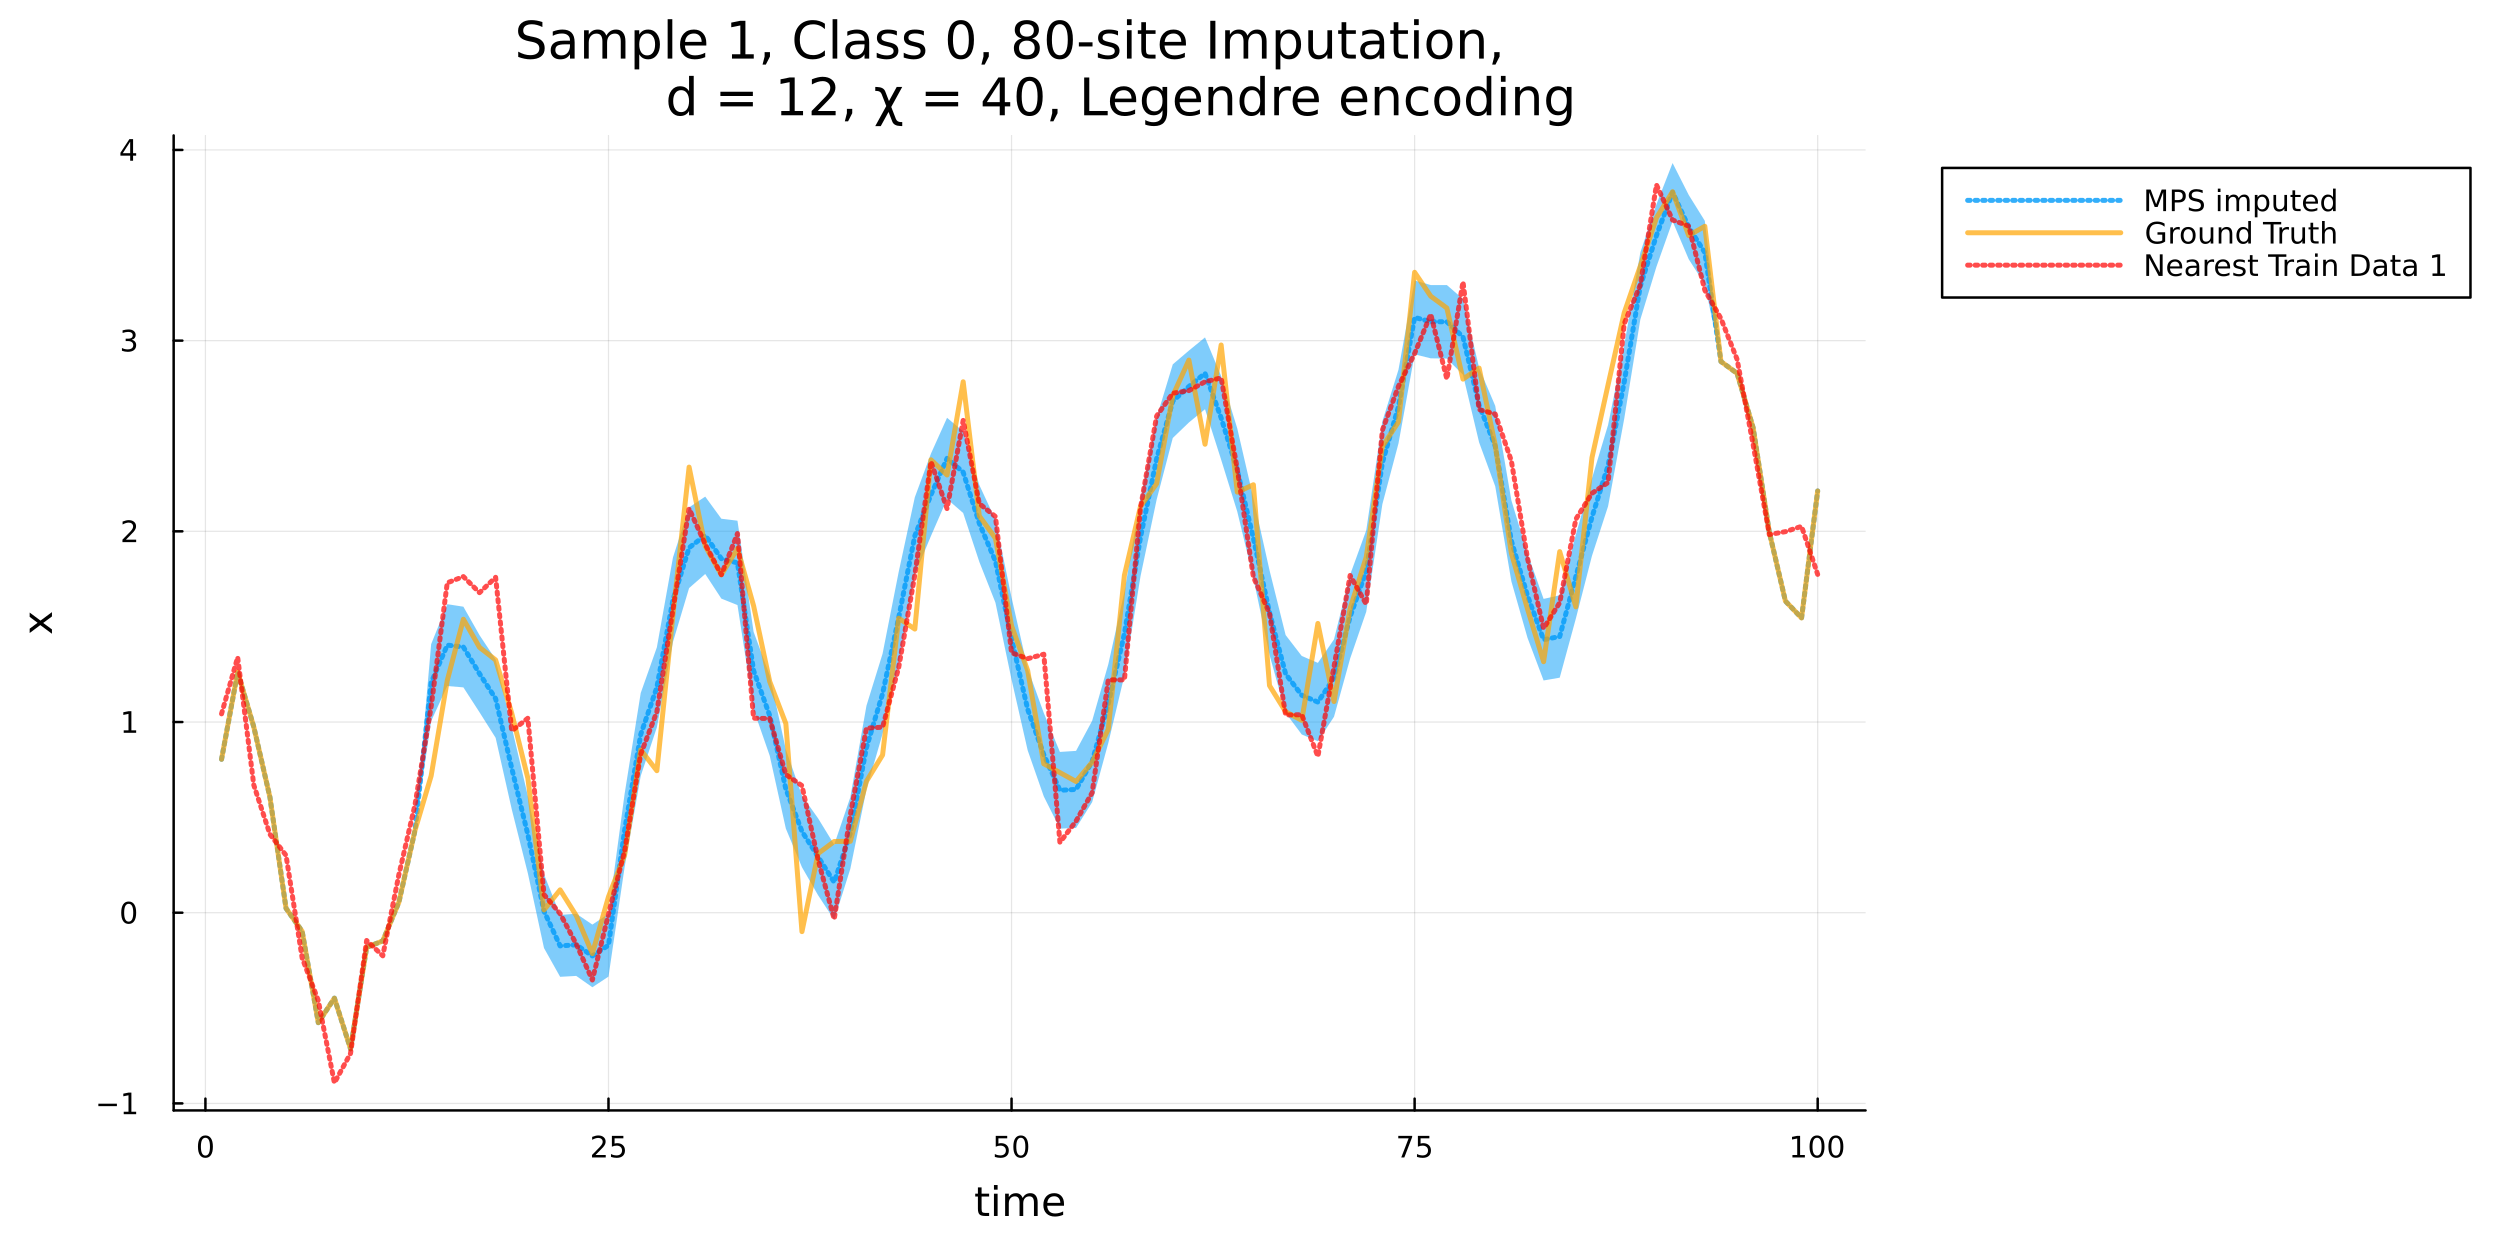 <?xml version="1.0" encoding="utf-8"?>
<svg xmlns="http://www.w3.org/2000/svg" xmlns:xlink="http://www.w3.org/1999/xlink" width="1000" height="500" viewBox="0 0 4000 2000">
<rect x="0" y="0" width="4000" height="2000" fill="#333333" stroke="none"/>
<defs>
  <clipPath id="clip500">
    <rect x="0" y="0" width="4000" height="2000"/>
  </clipPath>
</defs>
<path clip-path="url(#clip500)" d="M0 2000 L4000 2000 L4000 0 L0 0  Z" fill="#ffffff" fill-rule="evenodd" fill-opacity="1"/>
<defs>
  <clipPath id="clip501">
    <rect x="800" y="0" width="2801" height="2000"/>
  </clipPath>
</defs>
<path clip-path="url(#clip500)" d="M277.858 1776.71 L2984.9 1776.71 L2984.9 216.704 L277.858 216.704  Z" fill="#ffffff" fill-rule="evenodd" fill-opacity="1"/>
<defs>
  <clipPath id="clip502">
    <rect x="277" y="216" width="2708" height="1561"/>
  </clipPath>
</defs>
<polyline clip-path="url(#clip502)" style="stroke:#000000; stroke-linecap:round; stroke-linejoin:round; stroke-width:2; stroke-opacity:0.1; fill:none" points="328.676,1776.71 328.676,216.704 "/>
<polyline clip-path="url(#clip502)" style="stroke:#000000; stroke-linecap:round; stroke-linejoin:round; stroke-width:2; stroke-opacity:0.1; fill:none" points="973.579,1776.71 973.579,216.704 "/>
<polyline clip-path="url(#clip502)" style="stroke:#000000; stroke-linecap:round; stroke-linejoin:round; stroke-width:2; stroke-opacity:0.1; fill:none" points="1618.48,1776.71 1618.48,216.704 "/>
<polyline clip-path="url(#clip502)" style="stroke:#000000; stroke-linecap:round; stroke-linejoin:round; stroke-width:2; stroke-opacity:0.1; fill:none" points="2263.38,1776.71 2263.38,216.704 "/>
<polyline clip-path="url(#clip502)" style="stroke:#000000; stroke-linecap:round; stroke-linejoin:round; stroke-width:2; stroke-opacity:0.1; fill:none" points="2908.29,1776.71 2908.29,216.704 "/>
<polyline clip-path="url(#clip502)" style="stroke:#000000; stroke-linecap:round; stroke-linejoin:round; stroke-width:2; stroke-opacity:0.1; fill:none" points="277.858,1765.46 2984.9,1765.46 "/>
<polyline clip-path="url(#clip502)" style="stroke:#000000; stroke-linecap:round; stroke-linejoin:round; stroke-width:2; stroke-opacity:0.1; fill:none" points="277.858,1460.34 2984.9,1460.34 "/>
<polyline clip-path="url(#clip502)" style="stroke:#000000; stroke-linecap:round; stroke-linejoin:round; stroke-width:2; stroke-opacity:0.1; fill:none" points="277.858,1155.23 2984.9,1155.23 "/>
<polyline clip-path="url(#clip502)" style="stroke:#000000; stroke-linecap:round; stroke-linejoin:round; stroke-width:2; stroke-opacity:0.1; fill:none" points="277.858,850.116 2984.9,850.116 "/>
<polyline clip-path="url(#clip502)" style="stroke:#000000; stroke-linecap:round; stroke-linejoin:round; stroke-width:2; stroke-opacity:0.1; fill:none" points="277.858,545.002 2984.9,545.002 "/>
<polyline clip-path="url(#clip502)" style="stroke:#000000; stroke-linecap:round; stroke-linejoin:round; stroke-width:2; stroke-opacity:0.1; fill:none" points="277.858,239.888 2984.9,239.888 "/>
<polyline clip-path="url(#clip500)" style="stroke:#000000; stroke-linecap:round; stroke-linejoin:round; stroke-width:4; stroke-opacity:1; fill:none" points="277.858,1776.71 2984.9,1776.71 "/>
<polyline clip-path="url(#clip500)" style="stroke:#000000; stroke-linecap:round; stroke-linejoin:round; stroke-width:4; stroke-opacity:1; fill:none" points="328.676,1776.71 328.676,1757.81 "/>
<polyline clip-path="url(#clip500)" style="stroke:#000000; stroke-linecap:round; stroke-linejoin:round; stroke-width:4; stroke-opacity:1; fill:none" points="973.579,1776.71 973.579,1757.81 "/>
<polyline clip-path="url(#clip500)" style="stroke:#000000; stroke-linecap:round; stroke-linejoin:round; stroke-width:4; stroke-opacity:1; fill:none" points="1618.48,1776.71 1618.48,1757.81 "/>
<polyline clip-path="url(#clip500)" style="stroke:#000000; stroke-linecap:round; stroke-linejoin:round; stroke-width:4; stroke-opacity:1; fill:none" points="2263.38,1776.71 2263.38,1757.81 "/>
<polyline clip-path="url(#clip500)" style="stroke:#000000; stroke-linecap:round; stroke-linejoin:round; stroke-width:4; stroke-opacity:1; fill:none" points="2908.29,1776.71 2908.29,1757.81 "/>
<path clip-path="url(#clip500)" d="M328.676 1820.43 Q325.065 1820.43 323.237 1823.99 Q321.431 1827.53 321.431 1834.66 Q321.431 1841.77 323.237 1845.33 Q325.065 1848.88 328.676 1848.88 Q332.311 1848.88 334.116 1845.33 Q335.945 1841.77 335.945 1834.66 Q335.945 1827.53 334.116 1823.99 Q332.311 1820.43 328.676 1820.43 M328.676 1816.72 Q334.487 1816.72 337.542 1821.33 Q340.621 1825.91 340.621 1834.66 Q340.621 1843.39 337.542 1848 Q334.487 1852.58 328.676 1852.58 Q322.866 1852.58 319.788 1848 Q316.732 1843.39 316.732 1834.66 Q316.732 1825.91 319.788 1821.33 Q322.866 1816.72 328.676 1816.72 Z" fill="#000000" fill-rule="nonzero" fill-opacity="1" /><path clip-path="url(#clip500)" d="M952.85 1847.97 L969.169 1847.97 L969.169 1851.91 L947.225 1851.91 L947.225 1847.97 Q949.887 1845.22 954.47 1840.59 Q959.077 1835.94 960.257 1834.59 Q962.503 1832.07 963.382 1830.33 Q964.285 1828.57 964.285 1826.88 Q964.285 1824.13 962.341 1822.39 Q960.419 1820.66 957.318 1820.66 Q955.119 1820.66 952.665 1821.42 Q950.234 1822.19 947.457 1823.74 L947.457 1819.01 Q950.281 1817.88 952.734 1817.3 Q955.188 1816.72 957.225 1816.72 Q962.595 1816.72 965.79 1819.41 Q968.984 1822.09 968.984 1826.58 Q968.984 1828.71 968.174 1830.63 Q967.387 1832.53 965.281 1835.13 Q964.702 1835.8 961.6 1839.01 Q958.498 1842.21 952.85 1847.97 Z" fill="#000000" fill-rule="nonzero" fill-opacity="1" /><path clip-path="url(#clip500)" d="M979.03 1817.35 L997.387 1817.35 L997.387 1821.28 L983.313 1821.28 L983.313 1829.76 Q984.331 1829.41 985.35 1829.25 Q986.368 1829.06 987.387 1829.06 Q993.174 1829.06 996.554 1832.23 Q999.933 1835.4 999.933 1840.82 Q999.933 1846.4 996.461 1849.5 Q992.989 1852.58 986.669 1852.58 Q984.493 1852.58 982.225 1852.21 Q979.98 1851.84 977.572 1851.1 L977.572 1846.4 Q979.655 1847.53 981.878 1848.09 Q984.1 1848.64 986.577 1848.64 Q990.581 1848.64 992.919 1846.54 Q995.257 1844.43 995.257 1840.82 Q995.257 1837.21 992.919 1835.1 Q990.581 1833 986.577 1833 Q984.702 1833 982.827 1833.41 Q980.975 1833.83 979.03 1834.71 L979.03 1817.35 Z" fill="#000000" fill-rule="nonzero" fill-opacity="1" /><path clip-path="url(#clip500)" d="M1593.18 1817.35 L1611.54 1817.35 L1611.54 1821.28 L1597.46 1821.28 L1597.46 1829.76 Q1598.48 1829.41 1599.5 1829.25 Q1600.52 1829.06 1601.54 1829.06 Q1607.32 1829.06 1610.7 1832.23 Q1614.08 1835.4 1614.08 1840.82 Q1614.08 1846.4 1610.61 1849.5 Q1607.14 1852.58 1600.82 1852.58 Q1598.64 1852.58 1596.38 1852.21 Q1594.13 1851.84 1591.72 1851.1 L1591.72 1846.4 Q1593.81 1847.53 1596.03 1848.09 Q1598.25 1848.64 1600.73 1848.64 Q1604.73 1848.64 1607.07 1846.54 Q1609.41 1844.43 1609.41 1840.82 Q1609.41 1837.21 1607.07 1835.1 Q1604.73 1833 1600.73 1833 Q1598.85 1833 1596.98 1833.41 Q1595.13 1833.83 1593.18 1834.71 L1593.18 1817.35 Z" fill="#000000" fill-rule="nonzero" fill-opacity="1" /><path clip-path="url(#clip500)" d="M1633.3 1820.43 Q1629.69 1820.43 1627.86 1823.99 Q1626.05 1827.53 1626.05 1834.66 Q1626.05 1841.77 1627.86 1845.33 Q1629.69 1848.88 1633.3 1848.88 Q1636.93 1848.88 1638.74 1845.33 Q1640.57 1841.77 1640.57 1834.66 Q1640.57 1827.53 1638.74 1823.99 Q1636.93 1820.43 1633.3 1820.43 M1633.3 1816.72 Q1639.11 1816.72 1642.16 1821.33 Q1645.24 1825.91 1645.24 1834.66 Q1645.24 1843.39 1642.16 1848 Q1639.11 1852.58 1633.3 1852.58 Q1627.49 1852.58 1624.41 1848 Q1621.35 1843.39 1621.35 1834.66 Q1621.35 1825.91 1624.41 1821.33 Q1627.49 1816.72 1633.3 1816.72 Z" fill="#000000" fill-rule="nonzero" fill-opacity="1" /><path clip-path="url(#clip500)" d="M2237.24 1817.35 L2259.46 1817.35 L2259.46 1819.34 L2246.91 1851.91 L2242.03 1851.91 L2253.84 1821.28 L2237.24 1821.28 L2237.24 1817.35 Z" fill="#000000" fill-rule="nonzero" fill-opacity="1" /><path clip-path="url(#clip500)" d="M2268.63 1817.35 L2286.98 1817.35 L2286.98 1821.28 L2272.91 1821.28 L2272.91 1829.76 Q2273.93 1829.41 2274.95 1829.25 Q2275.97 1829.06 2276.98 1829.06 Q2282.77 1829.06 2286.15 1832.23 Q2289.53 1835.4 2289.53 1840.82 Q2289.53 1846.4 2286.06 1849.5 Q2282.59 1852.58 2276.27 1852.58 Q2274.09 1852.58 2271.82 1852.21 Q2269.58 1851.84 2267.17 1851.1 L2267.17 1846.4 Q2269.25 1847.53 2271.47 1848.09 Q2273.7 1848.64 2276.17 1848.64 Q2280.18 1848.64 2282.52 1846.54 Q2284.85 1844.43 2284.85 1840.82 Q2284.85 1837.21 2282.52 1835.1 Q2280.18 1833 2276.17 1833 Q2274.3 1833 2272.42 1833.41 Q2270.57 1833.83 2268.63 1834.71 L2268.63 1817.35 Z" fill="#000000" fill-rule="nonzero" fill-opacity="1" /><path clip-path="url(#clip500)" d="M2867.89 1847.97 L2875.53 1847.97 L2875.53 1821.61 L2867.22 1823.27 L2867.22 1819.01 L2875.49 1817.35 L2880.16 1817.35 L2880.16 1847.97 L2887.8 1847.97 L2887.8 1851.91 L2867.89 1851.91 L2867.89 1847.97 Z" fill="#000000" fill-rule="nonzero" fill-opacity="1" /><path clip-path="url(#clip500)" d="M2907.25 1820.43 Q2903.63 1820.43 2901.81 1823.99 Q2900 1827.53 2900 1834.66 Q2900 1841.77 2901.81 1845.33 Q2903.63 1848.88 2907.25 1848.88 Q2910.88 1848.88 2912.69 1845.33 Q2914.51 1841.77 2914.51 1834.66 Q2914.51 1827.53 2912.69 1823.99 Q2910.88 1820.43 2907.25 1820.43 M2907.25 1816.72 Q2913.06 1816.72 2916.11 1821.33 Q2919.19 1825.91 2919.19 1834.66 Q2919.19 1843.39 2916.11 1848 Q2913.06 1852.58 2907.25 1852.58 Q2901.44 1852.58 2898.36 1848 Q2895.3 1843.39 2895.3 1834.66 Q2895.3 1825.91 2898.36 1821.33 Q2901.44 1816.72 2907.25 1816.72 Z" fill="#000000" fill-rule="nonzero" fill-opacity="1" /><path clip-path="url(#clip500)" d="M2937.41 1820.43 Q2933.8 1820.43 2931.97 1823.99 Q2930.16 1827.53 2930.16 1834.66 Q2930.16 1841.77 2931.97 1845.33 Q2933.8 1848.88 2937.41 1848.88 Q2941.04 1848.88 2942.85 1845.33 Q2944.68 1841.77 2944.68 1834.66 Q2944.68 1827.53 2942.85 1823.99 Q2941.04 1820.43 2937.41 1820.43 M2937.41 1816.72 Q2943.22 1816.72 2946.27 1821.33 Q2949.35 1825.91 2949.35 1834.66 Q2949.35 1843.39 2946.27 1848 Q2943.22 1852.58 2937.41 1852.58 Q2931.6 1852.58 2928.52 1848 Q2925.46 1843.39 2925.46 1834.66 Q2925.46 1825.91 2928.52 1821.33 Q2931.6 1816.72 2937.41 1816.72 Z" fill="#000000" fill-rule="nonzero" fill-opacity="1" /><path clip-path="url(#clip500)" d="M1570.54 1899.8 L1570.54 1909.92 L1582.6 1909.92 L1582.6 1914.48 L1570.54 1914.48 L1570.54 1933.83 Q1570.54 1938.19 1571.72 1939.43 Q1572.93 1940.67 1576.59 1940.67 L1582.6 1940.67 L1582.6 1945.57 L1576.59 1945.57 Q1569.81 1945.57 1567.23 1943.06 Q1564.65 1940.51 1564.65 1933.83 L1564.65 1914.48 L1560.35 1914.48 L1560.35 1909.92 L1564.65 1909.92 L1564.65 1899.8 L1570.54 1899.8 Z" fill="#000000" fill-rule="nonzero" fill-opacity="1" /><path clip-path="url(#clip500)" d="M1590.31 1909.92 L1596.16 1909.92 L1596.16 1945.57 L1590.31 1945.57 L1590.31 1909.92 M1590.31 1896.05 L1596.16 1896.05 L1596.16 1903.46 L1590.31 1903.46 L1590.31 1896.05 Z" fill="#000000" fill-rule="nonzero" fill-opacity="1" /><path clip-path="url(#clip500)" d="M1636.17 1916.77 Q1638.37 1912.82 1641.42 1910.94 Q1644.48 1909.06 1648.62 1909.06 Q1654.19 1909.06 1657.21 1912.98 Q1660.23 1916.86 1660.23 1924.06 L1660.23 1945.57 L1654.34 1945.57 L1654.34 1924.25 Q1654.34 1919.12 1652.53 1916.64 Q1650.72 1914.16 1646.99 1914.16 Q1642.44 1914.16 1639.8 1917.18 Q1637.16 1920.2 1637.16 1925.42 L1637.16 1945.57 L1631.27 1945.57 L1631.27 1924.25 Q1631.27 1919.09 1629.45 1916.64 Q1627.64 1914.16 1623.85 1914.16 Q1619.36 1914.16 1616.72 1917.21 Q1614.08 1920.24 1614.08 1925.42 L1614.08 1945.57 L1608.19 1945.57 L1608.19 1909.92 L1614.08 1909.92 L1614.08 1915.46 Q1616.09 1912.18 1618.89 1910.62 Q1621.69 1909.06 1625.54 1909.06 Q1629.42 1909.06 1632.13 1911.04 Q1634.87 1913.01 1636.17 1916.77 Z" fill="#000000" fill-rule="nonzero" fill-opacity="1" /><path clip-path="url(#clip500)" d="M1702.41 1926.28 L1702.41 1929.15 L1675.48 1929.15 Q1675.86 1935.2 1679.11 1938.38 Q1682.39 1941.53 1688.21 1941.53 Q1691.58 1941.53 1694.73 1940.7 Q1697.92 1939.87 1701.04 1938.22 L1701.04 1943.76 Q1697.89 1945.09 1694.58 1945.79 Q1691.27 1946.49 1687.86 1946.49 Q1679.33 1946.49 1674.33 1941.53 Q1669.37 1936.56 1669.37 1928.1 Q1669.37 1919.35 1674.08 1914.22 Q1678.82 1909.06 1686.84 1909.06 Q1694.03 1909.06 1698.2 1913.71 Q1702.41 1918.33 1702.41 1926.28 M1696.55 1924.56 Q1696.49 1919.76 1693.84 1916.89 Q1691.23 1914.03 1686.9 1914.03 Q1682 1914.03 1679.04 1916.8 Q1676.11 1919.57 1675.67 1924.6 L1696.55 1924.56 Z" fill="#000000" fill-rule="nonzero" fill-opacity="1" /><polyline clip-path="url(#clip500)" style="stroke:#000000; stroke-linecap:round; stroke-linejoin:round; stroke-width:4; stroke-opacity:1; fill:none" points="277.858,1776.71 277.858,216.704 "/>
<polyline clip-path="url(#clip500)" style="stroke:#000000; stroke-linecap:round; stroke-linejoin:round; stroke-width:4; stroke-opacity:1; fill:none" points="277.858,1765.46 291.779,1765.46 "/>
<polyline clip-path="url(#clip500)" style="stroke:#000000; stroke-linecap:round; stroke-linejoin:round; stroke-width:4; stroke-opacity:1; fill:none" points="277.858,1460.34 291.779,1460.34 "/>
<polyline clip-path="url(#clip500)" style="stroke:#000000; stroke-linecap:round; stroke-linejoin:round; stroke-width:4; stroke-opacity:1; fill:none" points="277.858,1155.23 291.779,1155.23 "/>
<polyline clip-path="url(#clip500)" style="stroke:#000000; stroke-linecap:round; stroke-linejoin:round; stroke-width:4; stroke-opacity:1; fill:none" points="277.858,850.116 291.779,850.116 "/>
<polyline clip-path="url(#clip500)" style="stroke:#000000; stroke-linecap:round; stroke-linejoin:round; stroke-width:4; stroke-opacity:1; fill:none" points="277.858,545.002 291.779,545.002 "/>
<polyline clip-path="url(#clip500)" style="stroke:#000000; stroke-linecap:round; stroke-linejoin:round; stroke-width:4; stroke-opacity:1; fill:none" points="277.858,239.888 291.779,239.888 "/>
<path clip-path="url(#clip500)" d="M157.372 1765.91 L187.048 1765.91 L187.048 1769.84 L157.372 1769.84 L157.372 1765.91 Z" fill="#000000" fill-rule="nonzero" fill-opacity="1" /><path clip-path="url(#clip500)" d="M197.951 1778.8 L205.59 1778.8 L205.59 1752.44 L197.279 1754.1 L197.279 1749.84 L205.543 1748.18 L210.219 1748.18 L210.219 1778.8 L217.858 1778.8 L217.858 1782.74 L197.951 1782.74 L197.951 1778.8 Z" fill="#000000" fill-rule="nonzero" fill-opacity="1" /><path clip-path="url(#clip500)" d="M205.914 1446.14 Q202.303 1446.14 200.474 1449.71 Q198.668 1453.25 198.668 1460.38 Q198.668 1467.49 200.474 1471.05 Q202.303 1474.59 205.914 1474.59 Q209.548 1474.59 211.353 1471.05 Q213.182 1467.49 213.182 1460.38 Q213.182 1453.25 211.353 1449.71 Q209.548 1446.14 205.914 1446.14 M205.914 1442.44 Q211.724 1442.44 214.779 1447.05 Q217.858 1451.63 217.858 1460.38 Q217.858 1469.11 214.779 1473.71 Q211.724 1478.3 205.914 1478.3 Q200.104 1478.3 197.025 1473.71 Q193.969 1469.11 193.969 1460.38 Q193.969 1451.63 197.025 1447.05 Q200.104 1442.44 205.914 1442.44 Z" fill="#000000" fill-rule="nonzero" fill-opacity="1" /><path clip-path="url(#clip500)" d="M197.951 1168.57 L205.59 1168.57 L205.59 1142.21 L197.279 1143.88 L197.279 1139.62 L205.543 1137.95 L210.219 1137.95 L210.219 1168.57 L217.858 1168.57 L217.858 1172.51 L197.951 1172.51 L197.951 1168.57 Z" fill="#000000" fill-rule="nonzero" fill-opacity="1" /><path clip-path="url(#clip500)" d="M201.539 863.461 L217.858 863.461 L217.858 867.396 L195.914 867.396 L195.914 863.461 Q198.576 860.706 203.159 856.077 Q207.766 851.424 208.946 850.081 Q211.191 847.558 212.071 845.822 Q212.974 844.063 212.974 842.373 Q212.974 839.618 211.029 837.882 Q209.108 836.146 206.006 836.146 Q203.807 836.146 201.354 836.91 Q198.923 837.674 196.145 839.225 L196.145 834.503 Q198.969 833.368 201.423 832.79 Q203.877 832.211 205.914 832.211 Q211.284 832.211 214.478 834.896 Q217.673 837.581 217.673 842.072 Q217.673 844.202 216.863 846.123 Q216.076 848.021 213.969 850.614 Q213.391 851.285 210.289 854.503 Q207.187 857.697 201.539 863.461 Z" fill="#000000" fill-rule="nonzero" fill-opacity="1" /><path clip-path="url(#clip500)" d="M210.728 543.648 Q214.085 544.365 215.96 546.634 Q217.858 548.902 217.858 552.236 Q217.858 557.351 214.34 560.152 Q210.821 562.953 204.34 562.953 Q202.164 562.953 199.849 562.513 Q197.557 562.097 195.104 561.24 L195.104 556.726 Q197.048 557.861 199.363 558.439 Q201.678 559.018 204.201 559.018 Q208.599 559.018 210.891 557.282 Q213.205 555.546 213.205 552.236 Q213.205 549.18 211.053 547.467 Q208.923 545.731 205.104 545.731 L201.076 545.731 L201.076 541.889 L205.289 541.889 Q208.738 541.889 210.566 540.523 Q212.395 539.134 212.395 536.541 Q212.395 533.879 210.497 532.467 Q208.622 531.032 205.104 531.032 Q203.182 531.032 200.983 531.449 Q198.784 531.865 196.145 532.745 L196.145 528.578 Q198.807 527.838 201.122 527.467 Q203.46 527.097 205.52 527.097 Q210.844 527.097 213.946 529.528 Q217.048 531.935 217.048 536.055 Q217.048 538.926 215.404 540.916 Q213.761 542.884 210.728 543.648 Z" fill="#000000" fill-rule="nonzero" fill-opacity="1" /><path clip-path="url(#clip500)" d="M208.275 226.682 L196.469 245.131 L208.275 245.131 L208.275 226.682 M207.048 222.608 L212.928 222.608 L212.928 245.131 L217.858 245.131 L217.858 249.02 L212.928 249.02 L212.928 257.168 L208.275 257.168 L208.275 249.02 L192.673 249.02 L192.673 244.506 L207.048 222.608 Z" fill="#000000" fill-rule="nonzero" fill-opacity="1" /><path clip-path="url(#clip500)" d="M47.468 980.091 L64.815 992.982 L83.116 979.423 L83.116 986.33 L69.112 996.706 L83.116 1007.08 L83.116 1013.99 L64.465 1000.14 L47.468 1012.81 L47.468 1005.9 L60.168 996.451 L47.468 986.998 L47.468 980.091 Z" fill="#000000" fill-rule="nonzero" fill-opacity="1" /><path clip-path="url(#clip500)" d="M867.845 35.249 L867.845 43.229 Q863.187 41.001 859.055 39.907 Q854.923 38.814 851.074 38.814 Q844.39 38.814 840.745 41.406 Q837.139 43.999 837.139 48.779 Q837.139 52.789 839.529 54.855 Q841.96 56.881 848.684 58.137 L853.627 59.149 Q862.782 60.891 867.116 65.307 Q871.491 69.682 871.491 77.054 Q871.491 85.845 865.577 90.382 Q859.703 94.919 848.32 94.919 Q844.026 94.919 839.165 93.947 Q834.344 92.974 829.159 91.07 L829.159 82.644 Q834.142 85.44 838.922 86.858 Q843.702 88.275 848.32 88.275 Q855.328 88.275 859.136 85.521 Q862.944 82.766 862.944 77.662 Q862.944 73.206 860.189 70.694 Q857.475 68.183 851.237 66.927 L846.254 65.955 Q837.099 64.132 833.007 60.243 Q828.916 56.354 828.916 49.427 Q828.916 41.406 834.547 36.788 Q840.218 32.17 850.143 32.17 Q854.396 32.17 858.812 32.94 Q863.227 33.71 867.845 35.249 Z" fill="#000000" fill-rule="nonzero" fill-opacity="1" /><path clip-path="url(#clip500)" d="M904.546 70.937 Q895.513 70.937 892.029 73.003 Q888.545 75.069 888.545 80.052 Q888.545 84.022 891.138 86.371 Q893.771 88.68 898.268 88.68 Q904.465 88.68 908.192 84.305 Q911.96 79.89 911.96 72.598 L911.96 70.937 L904.546 70.937 M919.413 67.859 L919.413 93.744 L911.96 93.744 L911.96 86.858 Q909.407 90.989 905.6 92.974 Q901.792 94.919 896.283 94.919 Q889.315 94.919 885.183 91.03 Q881.092 87.1 881.092 80.538 Q881.092 72.882 886.196 68.993 Q891.34 65.104 901.508 65.104 L911.96 65.104 L911.96 64.375 Q911.96 59.23 908.557 56.435 Q905.195 53.599 899.078 53.599 Q895.189 53.599 891.502 54.531 Q887.816 55.463 884.413 57.326 L884.413 50.44 Q888.505 48.86 892.353 48.09 Q896.202 47.28 899.847 47.28 Q909.691 47.28 914.552 52.384 Q919.413 57.488 919.413 67.859 Z" fill="#000000" fill-rule="nonzero" fill-opacity="1" /><path clip-path="url(#clip500)" d="M970.09 57.083 Q972.885 52.06 976.774 49.67 Q980.663 47.28 985.929 47.28 Q993.018 47.28 996.867 52.263 Q1000.71 57.205 1000.71 66.36 L1000.71 93.744 L993.221 93.744 L993.221 66.603 Q993.221 60.081 990.912 56.921 Q988.603 53.762 983.863 53.762 Q978.07 53.762 974.708 57.61 Q971.346 61.458 971.346 68.102 L971.346 93.744 L963.852 93.744 L963.852 66.603 Q963.852 60.041 961.543 56.921 Q959.234 53.762 954.413 53.762 Q948.701 53.762 945.339 57.65 Q941.977 61.499 941.977 68.102 L941.977 93.744 L934.483 93.744 L934.483 48.374 L941.977 48.374 L941.977 55.422 Q944.529 51.25 948.094 49.265 Q951.658 47.28 956.56 47.28 Q961.502 47.28 964.945 49.792 Q968.429 52.303 970.09 57.083 Z" fill="#000000" fill-rule="nonzero" fill-opacity="1" /><path clip-path="url(#clip500)" d="M1022.79 86.939 L1022.79 111.001 L1015.3 111.001 L1015.3 48.374 L1022.79 48.374 L1022.79 55.26 Q1025.14 51.209 1028.71 49.265 Q1032.31 47.28 1037.29 47.28 Q1045.56 47.28 1050.7 53.843 Q1055.89 60.405 1055.89 71.099 Q1055.89 81.794 1050.7 88.356 Q1045.56 94.919 1037.29 94.919 Q1032.31 94.919 1028.71 92.974 Q1025.14 90.989 1022.79 86.939 M1048.15 71.099 Q1048.15 62.876 1044.75 58.218 Q1041.39 53.519 1035.47 53.519 Q1029.56 53.519 1026.15 58.218 Q1022.79 62.876 1022.79 71.099 Q1022.79 79.323 1026.15 84.022 Q1029.56 88.68 1035.47 88.68 Q1041.39 88.68 1044.75 84.022 Q1048.15 79.323 1048.15 71.099 Z" fill="#000000" fill-rule="nonzero" fill-opacity="1" /><path clip-path="url(#clip500)" d="M1068.24 30.712 L1075.7 30.712 L1075.7 93.744 L1068.24 93.744 L1068.24 30.712 Z" fill="#000000" fill-rule="nonzero" fill-opacity="1" /><path clip-path="url(#clip500)" d="M1130.1 69.195 L1130.1 72.841 L1095.83 72.841 Q1096.32 80.538 1100.45 84.589 Q1104.62 88.599 1112.03 88.599 Q1116.33 88.599 1120.34 87.546 Q1124.39 86.493 1128.36 84.386 L1128.36 91.435 Q1124.35 93.136 1120.14 94.028 Q1115.92 94.919 1111.59 94.919 Q1100.73 94.919 1094.37 88.599 Q1088.05 82.28 1088.05 71.504 Q1088.05 60.364 1094.05 53.843 Q1100.08 47.28 1110.29 47.28 Q1119.45 47.28 1124.75 53.194 Q1130.1 59.068 1130.1 69.195 M1122.65 67.008 Q1122.57 60.891 1119.2 57.245 Q1115.88 53.599 1110.37 53.599 Q1104.13 53.599 1100.37 57.124 Q1096.64 60.648 1096.07 67.049 L1122.65 67.008 Z" fill="#000000" fill-rule="nonzero" fill-opacity="1" /><path clip-path="url(#clip500)" d="M1171.18 86.858 L1184.54 86.858 L1184.54 40.718 L1170 43.634 L1170 36.181 L1184.46 33.264 L1192.65 33.264 L1192.65 86.858 L1206.01 86.858 L1206.01 93.744 L1171.18 93.744 L1171.18 86.858 Z" fill="#000000" fill-rule="nonzero" fill-opacity="1" /><path clip-path="url(#clip500)" d="M1223.39 83.455 L1231.94 83.455 L1231.94 90.422 L1225.3 103.385 L1220.07 103.385 L1223.39 90.422 L1223.39 83.455 Z" fill="#000000" fill-rule="nonzero" fill-opacity="1" /><path clip-path="url(#clip500)" d="M1319.85 37.922 L1319.85 46.551 Q1315.71 42.703 1311.01 40.799 Q1306.36 38.895 1301.09 38.895 Q1290.72 38.895 1285.21 45.255 Q1279.7 51.574 1279.7 63.565 Q1279.7 75.515 1285.21 81.875 Q1290.72 88.194 1301.09 88.194 Q1306.36 88.194 1311.01 86.29 Q1315.71 84.386 1319.85 80.538 L1319.85 89.085 Q1315.55 92.002 1310.73 93.46 Q1305.95 94.919 1300.6 94.919 Q1286.87 94.919 1278.97 86.533 Q1271.07 78.108 1271.07 63.565 Q1271.07 48.981 1278.97 40.596 Q1286.87 32.17 1300.6 32.17 Q1306.03 32.17 1310.81 33.629 Q1315.63 35.046 1319.85 37.922 Z" fill="#000000" fill-rule="nonzero" fill-opacity="1" /><path clip-path="url(#clip500)" d="M1332.16 30.712 L1339.61 30.712 L1339.61 93.744 L1332.16 93.744 L1332.16 30.712 Z" fill="#000000" fill-rule="nonzero" fill-opacity="1" /><path clip-path="url(#clip500)" d="M1375.83 70.937 Q1366.8 70.937 1363.31 73.003 Q1359.83 75.069 1359.83 80.052 Q1359.83 84.022 1362.42 86.371 Q1365.05 88.68 1369.55 88.68 Q1375.75 88.68 1379.47 84.305 Q1383.24 79.89 1383.24 72.598 L1383.24 70.937 L1375.83 70.937 M1390.7 67.859 L1390.7 93.744 L1383.24 93.744 L1383.24 86.858 Q1380.69 90.989 1376.88 92.974 Q1373.07 94.919 1367.56 94.919 Q1360.6 94.919 1356.47 91.03 Q1352.37 87.1 1352.37 80.538 Q1352.37 72.882 1357.48 68.993 Q1362.62 65.104 1372.79 65.104 L1383.24 65.104 L1383.24 64.375 Q1383.24 59.23 1379.84 56.435 Q1376.48 53.599 1370.36 53.599 Q1366.47 53.599 1362.78 54.531 Q1359.1 55.463 1355.7 57.326 L1355.7 50.44 Q1359.79 48.86 1363.64 48.09 Q1367.48 47.28 1371.13 47.28 Q1380.97 47.28 1385.83 52.384 Q1390.7 57.488 1390.7 67.859 Z" fill="#000000" fill-rule="nonzero" fill-opacity="1" /><path clip-path="url(#clip500)" d="M1434.97 49.711 L1434.97 56.759 Q1431.81 55.139 1428.41 54.329 Q1425.01 53.519 1421.36 53.519 Q1415.81 53.519 1413.02 55.22 Q1410.26 56.921 1410.26 60.324 Q1410.26 62.917 1412.25 64.415 Q1414.23 65.874 1420.23 67.211 L1422.78 67.778 Q1430.72 69.479 1434.04 72.598 Q1437.4 75.677 1437.4 81.227 Q1437.4 87.546 1432.38 91.232 Q1427.4 94.919 1418.65 94.919 Q1415 94.919 1411.03 94.19 Q1407.1 93.501 1402.73 92.083 L1402.73 84.386 Q1406.86 86.533 1410.87 87.627 Q1414.88 88.68 1418.81 88.68 Q1424.07 88.68 1426.91 86.898 Q1429.75 85.075 1429.75 81.794 Q1429.75 78.756 1427.68 77.135 Q1425.65 75.515 1418.73 74.016 L1416.14 73.409 Q1409.21 71.95 1406.13 68.953 Q1403.05 65.914 1403.05 60.648 Q1403.05 54.248 1407.59 50.764 Q1412.12 47.28 1420.47 47.28 Q1424.6 47.28 1428.25 47.888 Q1431.89 48.495 1434.97 49.711 Z" fill="#000000" fill-rule="nonzero" fill-opacity="1" /><path clip-path="url(#clip500)" d="M1478.19 49.711 L1478.19 56.759 Q1475.04 55.139 1471.63 54.329 Q1468.23 53.519 1464.58 53.519 Q1459.03 53.519 1456.24 55.22 Q1453.48 56.921 1453.48 60.324 Q1453.48 62.917 1455.47 64.415 Q1457.45 65.874 1463.45 67.211 L1466 67.778 Q1473.94 69.479 1477.26 72.598 Q1480.63 75.677 1480.63 81.227 Q1480.63 87.546 1475.6 91.232 Q1470.62 94.919 1461.87 94.919 Q1458.22 94.919 1454.25 94.19 Q1450.32 93.501 1445.95 92.083 L1445.95 84.386 Q1450.08 86.533 1454.09 87.627 Q1458.1 88.68 1462.03 88.68 Q1467.3 88.68 1470.13 86.898 Q1472.97 85.075 1472.97 81.794 Q1472.97 78.756 1470.9 77.135 Q1468.88 75.515 1461.95 74.016 L1459.36 73.409 Q1452.43 71.95 1449.35 68.953 Q1446.27 65.914 1446.27 60.648 Q1446.27 54.248 1450.81 50.764 Q1455.35 47.28 1463.69 47.28 Q1467.82 47.28 1471.47 47.888 Q1475.12 48.495 1478.19 49.711 Z" fill="#000000" fill-rule="nonzero" fill-opacity="1" /><path clip-path="url(#clip500)" d="M1537.42 38.652 Q1531.1 38.652 1527.9 44.89 Q1524.74 51.088 1524.74 63.565 Q1524.74 76.001 1527.9 82.239 Q1531.1 88.437 1537.42 88.437 Q1543.78 88.437 1546.94 82.239 Q1550.14 76.001 1550.14 63.565 Q1550.14 51.088 1546.94 44.89 Q1543.78 38.652 1537.42 38.652 M1537.42 32.17 Q1547.59 32.17 1552.93 40.232 Q1558.32 48.252 1558.32 63.565 Q1558.32 78.837 1552.93 86.898 Q1547.59 94.919 1537.42 94.919 Q1527.25 94.919 1521.86 86.898 Q1516.52 78.837 1516.52 63.565 Q1516.52 48.252 1521.86 40.232 Q1527.25 32.17 1537.42 32.17 Z" fill="#000000" fill-rule="nonzero" fill-opacity="1" /><path clip-path="url(#clip500)" d="M1573.55 83.455 L1582.1 83.455 L1582.1 90.422 L1575.46 103.385 L1570.23 103.385 L1573.55 90.422 L1573.55 83.455 Z" fill="#000000" fill-rule="nonzero" fill-opacity="1" /><path clip-path="url(#clip500)" d="M1642.95 65.023 Q1637.11 65.023 1633.75 68.142 Q1630.43 71.261 1630.43 76.73 Q1630.43 82.199 1633.75 85.318 Q1637.11 88.437 1642.95 88.437 Q1648.78 88.437 1652.14 85.318 Q1655.5 82.158 1655.5 76.73 Q1655.5 71.261 1652.14 68.142 Q1648.82 65.023 1642.95 65.023 M1634.76 61.539 Q1629.5 60.243 1626.54 56.638 Q1623.62 53.032 1623.62 47.847 Q1623.62 40.596 1628.77 36.383 Q1633.95 32.17 1642.95 32.17 Q1651.98 32.17 1657.12 36.383 Q1662.27 40.596 1662.27 47.847 Q1662.27 53.032 1659.31 56.638 Q1656.39 60.243 1651.17 61.539 Q1657.08 62.917 1660.36 66.927 Q1663.69 70.937 1663.69 76.73 Q1663.69 85.521 1658.3 90.22 Q1652.95 94.919 1642.95 94.919 Q1632.94 94.919 1627.55 90.22 Q1622.2 85.521 1622.2 76.73 Q1622.2 70.937 1625.53 66.927 Q1628.85 62.917 1634.76 61.539 M1631.76 48.617 Q1631.76 53.316 1634.68 55.949 Q1637.64 58.582 1642.95 58.582 Q1648.21 58.582 1651.17 55.949 Q1654.17 53.316 1654.17 48.617 Q1654.17 43.918 1651.17 41.285 Q1648.21 38.652 1642.95 38.652 Q1637.64 38.652 1634.68 41.285 Q1631.76 43.918 1631.76 48.617 Z" fill="#000000" fill-rule="nonzero" fill-opacity="1" /><path clip-path="url(#clip500)" d="M1695.73 38.652 Q1689.41 38.652 1686.21 44.89 Q1683.05 51.088 1683.05 63.565 Q1683.05 76.001 1686.21 82.239 Q1689.41 88.437 1695.73 88.437 Q1702.09 88.437 1705.25 82.239 Q1708.45 76.001 1708.45 63.565 Q1708.45 51.088 1705.25 44.89 Q1702.09 38.652 1695.73 38.652 M1695.73 32.17 Q1705.9 32.17 1711.24 40.232 Q1716.63 48.252 1716.63 63.565 Q1716.63 78.837 1711.24 86.898 Q1705.9 94.919 1695.73 94.919 Q1685.56 94.919 1680.17 86.898 Q1674.83 78.837 1674.83 63.565 Q1674.83 48.252 1680.17 40.232 Q1685.56 32.17 1695.73 32.17 Z" fill="#000000" fill-rule="nonzero" fill-opacity="1" /><path clip-path="url(#clip500)" d="M1726.19 67.697 L1748.03 67.697 L1748.03 74.34 L1726.19 74.34 L1726.19 67.697 Z" fill="#000000" fill-rule="nonzero" fill-opacity="1" /><path clip-path="url(#clip500)" d="M1788.82 49.711 L1788.82 56.759 Q1785.66 55.139 1782.26 54.329 Q1778.85 53.519 1775.21 53.519 Q1769.66 53.519 1766.86 55.22 Q1764.11 56.921 1764.11 60.324 Q1764.11 62.917 1766.09 64.415 Q1768.08 65.874 1774.07 67.211 L1776.63 67.778 Q1784.56 69.479 1787.89 72.598 Q1791.25 75.677 1791.25 81.227 Q1791.25 87.546 1786.23 91.232 Q1781.24 94.919 1772.49 94.919 Q1768.85 94.919 1764.88 94.19 Q1760.95 93.501 1756.57 92.083 L1756.57 84.386 Q1760.71 86.533 1764.72 87.627 Q1768.73 88.68 1772.66 88.68 Q1777.92 88.68 1780.76 86.898 Q1783.59 85.075 1783.59 81.794 Q1783.59 78.756 1781.53 77.135 Q1779.5 75.515 1772.57 74.016 L1769.98 73.409 Q1763.05 71.95 1759.98 68.953 Q1756.9 65.914 1756.9 60.648 Q1756.9 54.248 1761.43 50.764 Q1765.97 47.28 1774.32 47.28 Q1778.45 47.28 1782.09 47.888 Q1785.74 48.495 1788.82 49.711 Z" fill="#000000" fill-rule="nonzero" fill-opacity="1" /><path clip-path="url(#clip500)" d="M1803.12 48.374 L1810.57 48.374 L1810.57 93.744 L1803.12 93.744 L1803.12 48.374 M1803.12 30.712 L1810.57 30.712 L1810.57 40.151 L1803.12 40.151 L1803.12 30.712 Z" fill="#000000" fill-rule="nonzero" fill-opacity="1" /><path clip-path="url(#clip500)" d="M1833.54 35.492 L1833.54 48.374 L1848.89 48.374 L1848.89 54.167 L1833.54 54.167 L1833.54 78.796 Q1833.54 84.346 1835.04 85.926 Q1836.58 87.506 1841.24 87.506 L1848.89 87.506 L1848.89 93.744 L1841.24 93.744 Q1832.61 93.744 1829.33 90.544 Q1826.05 87.303 1826.05 78.796 L1826.05 54.167 L1820.58 54.167 L1820.58 48.374 L1826.05 48.374 L1826.05 35.492 L1833.54 35.492 Z" fill="#000000" fill-rule="nonzero" fill-opacity="1" /><path clip-path="url(#clip500)" d="M1897.5 69.195 L1897.5 72.841 L1863.23 72.841 Q1863.72 80.538 1867.85 84.589 Q1872.02 88.599 1879.44 88.599 Q1883.73 88.599 1887.74 87.546 Q1891.79 86.493 1895.76 84.386 L1895.76 91.435 Q1891.75 93.136 1887.54 94.028 Q1883.33 94.919 1878.99 94.919 Q1868.13 94.919 1861.78 88.599 Q1855.46 82.28 1855.46 71.504 Q1855.46 60.364 1861.45 53.843 Q1867.49 47.28 1877.7 47.28 Q1886.85 47.28 1892.16 53.194 Q1897.5 59.068 1897.5 69.195 M1890.05 67.008 Q1889.97 60.891 1886.61 57.245 Q1883.29 53.599 1877.78 53.599 Q1871.54 53.599 1867.77 57.124 Q1864.04 60.648 1863.48 67.049 L1890.05 67.008 Z" fill="#000000" fill-rule="nonzero" fill-opacity="1" /><path clip-path="url(#clip500)" d="M1936.43 33.264 L1944.62 33.264 L1944.62 93.744 L1936.43 93.744 L1936.43 33.264 Z" fill="#000000" fill-rule="nonzero" fill-opacity="1" /><path clip-path="url(#clip500)" d="M1995.9 57.083 Q1998.7 52.06 2002.58 49.67 Q2006.47 47.28 2011.74 47.28 Q2018.83 47.28 2022.68 52.263 Q2026.53 57.205 2026.53 66.36 L2026.53 93.744 L2019.03 93.744 L2019.03 66.603 Q2019.03 60.081 2016.72 56.921 Q2014.41 53.762 2009.67 53.762 Q2003.88 53.762 2000.52 57.61 Q1997.16 61.458 1997.16 68.102 L1997.16 93.744 L1989.66 93.744 L1989.66 66.603 Q1989.66 60.041 1987.35 56.921 Q1985.04 53.762 1980.22 53.762 Q1974.51 53.762 1971.15 57.65 Q1967.79 61.499 1967.79 68.102 L1967.79 93.744 L1960.29 93.744 L1960.29 48.374 L1967.79 48.374 L1967.79 55.422 Q1970.34 51.25 1973.9 49.265 Q1977.47 47.28 1982.37 47.28 Q1987.31 47.28 1990.76 49.792 Q1994.24 52.303 1995.9 57.083 Z" fill="#000000" fill-rule="nonzero" fill-opacity="1" /><path clip-path="url(#clip500)" d="M2048.6 86.939 L2048.6 111.001 L2041.11 111.001 L2041.11 48.374 L2048.6 48.374 L2048.6 55.26 Q2050.95 51.209 2054.52 49.265 Q2058.12 47.28 2063.11 47.28 Q2071.37 47.28 2076.51 53.843 Q2081.7 60.405 2081.7 71.099 Q2081.7 81.794 2076.51 88.356 Q2071.37 94.919 2063.11 94.919 Q2058.12 94.919 2054.52 92.974 Q2050.95 90.989 2048.6 86.939 M2073.96 71.099 Q2073.96 62.876 2070.56 58.218 Q2067.2 53.519 2061.28 53.519 Q2055.37 53.519 2051.97 58.218 Q2048.6 62.876 2048.6 71.099 Q2048.6 79.323 2051.97 84.022 Q2055.37 88.68 2061.28 88.68 Q2067.2 88.68 2070.56 84.022 Q2073.96 79.323 2073.96 71.099 Z" fill="#000000" fill-rule="nonzero" fill-opacity="1" /><path clip-path="url(#clip500)" d="M2093.28 75.839 L2093.28 48.374 L2100.74 48.374 L2100.74 75.555 Q2100.74 81.996 2103.25 85.237 Q2105.76 88.437 2110.78 88.437 Q2116.82 88.437 2120.3 84.589 Q2123.83 80.741 2123.83 74.097 L2123.83 48.374 L2131.28 48.374 L2131.28 93.744 L2123.83 93.744 L2123.83 86.776 Q2121.11 90.908 2117.51 92.934 Q2113.94 94.919 2109.2 94.919 Q2101.39 94.919 2097.34 90.058 Q2093.28 85.197 2093.28 75.839 M2112.04 47.28 L2112.04 47.28 Z" fill="#000000" fill-rule="nonzero" fill-opacity="1" /><path clip-path="url(#clip500)" d="M2154.01 35.492 L2154.01 48.374 L2169.36 48.374 L2169.36 54.167 L2154.01 54.167 L2154.01 78.796 Q2154.01 84.346 2155.51 85.926 Q2157.05 87.506 2161.7 87.506 L2169.36 87.506 L2169.36 93.744 L2161.7 93.744 Q2153.08 93.744 2149.79 90.544 Q2146.51 87.303 2146.51 78.796 L2146.51 54.167 L2141.04 54.167 L2141.04 48.374 L2146.51 48.374 L2146.51 35.492 L2154.01 35.492 Z" fill="#000000" fill-rule="nonzero" fill-opacity="1" /><path clip-path="url(#clip500)" d="M2199.78 70.937 Q2190.75 70.937 2187.27 73.003 Q2183.78 75.069 2183.78 80.052 Q2183.78 84.022 2186.37 86.371 Q2189.01 88.68 2193.5 88.68 Q2199.7 88.68 2203.43 84.305 Q2207.2 79.89 2207.2 72.598 L2207.2 70.937 L2199.78 70.937 M2214.65 67.859 L2214.65 93.744 L2207.2 93.744 L2207.2 86.858 Q2204.64 90.989 2200.84 92.974 Q2197.03 94.919 2191.52 94.919 Q2184.55 94.919 2180.42 91.03 Q2176.33 87.1 2176.33 80.538 Q2176.33 72.882 2181.43 68.993 Q2186.58 65.104 2196.74 65.104 L2207.2 65.104 L2207.2 64.375 Q2207.2 59.23 2203.79 56.435 Q2200.43 53.599 2194.31 53.599 Q2190.42 53.599 2186.74 54.531 Q2183.05 55.463 2179.65 57.326 L2179.65 50.44 Q2183.74 48.86 2187.59 48.09 Q2191.44 47.28 2195.08 47.28 Q2204.93 47.28 2209.79 52.384 Q2214.65 57.488 2214.65 67.859 Z" fill="#000000" fill-rule="nonzero" fill-opacity="1" /><path clip-path="url(#clip500)" d="M2237.37 35.492 L2237.37 48.374 L2252.73 48.374 L2252.73 54.167 L2237.37 54.167 L2237.37 78.796 Q2237.37 84.346 2238.87 85.926 Q2240.41 87.506 2245.07 87.506 L2252.73 87.506 L2252.73 93.744 L2245.07 93.744 Q2236.44 93.744 2233.16 90.544 Q2229.88 87.303 2229.88 78.796 L2229.88 54.167 L2224.41 54.167 L2224.41 48.374 L2229.88 48.374 L2229.88 35.492 L2237.37 35.492 Z" fill="#000000" fill-rule="nonzero" fill-opacity="1" /><path clip-path="url(#clip500)" d="M2262.53 48.374 L2269.98 48.374 L2269.98 93.744 L2262.53 93.744 L2262.53 48.374 M2262.53 30.712 L2269.98 30.712 L2269.98 40.151 L2262.53 40.151 L2262.53 30.712 Z" fill="#000000" fill-rule="nonzero" fill-opacity="1" /><path clip-path="url(#clip500)" d="M2303.16 53.599 Q2297.17 53.599 2293.68 58.299 Q2290.2 62.957 2290.2 71.099 Q2290.2 79.242 2293.64 83.941 Q2297.13 88.599 2303.16 88.599 Q2309.12 88.599 2312.6 83.9 Q2316.08 79.201 2316.08 71.099 Q2316.08 63.038 2312.6 58.339 Q2309.12 53.599 2303.16 53.599 M2303.16 47.28 Q2312.88 47.28 2318.43 53.599 Q2323.98 59.919 2323.98 71.099 Q2323.98 82.239 2318.43 88.599 Q2312.88 94.919 2303.16 94.919 Q2293.4 94.919 2287.85 88.599 Q2282.34 82.239 2282.34 71.099 Q2282.34 59.919 2287.85 53.599 Q2293.4 47.28 2303.16 47.28 Z" fill="#000000" fill-rule="nonzero" fill-opacity="1" /><path clip-path="url(#clip500)" d="M2374.05 66.36 L2374.05 93.744 L2366.6 93.744 L2366.6 66.603 Q2366.6 60.162 2364.09 56.962 Q2361.58 53.762 2356.55 53.762 Q2350.52 53.762 2347.03 57.61 Q2343.55 61.458 2343.55 68.102 L2343.55 93.744 L2336.05 93.744 L2336.05 48.374 L2343.55 48.374 L2343.55 55.422 Q2346.22 51.331 2349.83 49.306 Q2353.47 47.28 2358.21 47.28 Q2366.03 47.28 2370.04 52.141 Q2374.05 56.962 2374.05 66.36 Z" fill="#000000" fill-rule="nonzero" fill-opacity="1" /><path clip-path="url(#clip500)" d="M2390.82 83.455 L2399.37 83.455 L2399.37 90.422 L2392.73 103.385 L2387.5 103.385 L2390.82 90.422 L2390.82 83.455 Z" fill="#000000" fill-rule="nonzero" fill-opacity="1" /><path clip-path="url(#clip500)" d="M1102.49 145.98 L1102.49 121.432 L1109.95 121.432 L1109.95 184.464 L1102.49 184.464 L1102.49 177.658 Q1100.14 181.709 1096.54 183.694 Q1092.97 185.639 1087.95 185.639 Q1079.73 185.639 1074.54 179.076 Q1069.4 172.514 1069.4 161.819 Q1069.4 151.125 1074.54 144.563 Q1079.73 138 1087.95 138 Q1092.97 138 1096.54 139.985 Q1100.14 141.93 1102.49 145.98 M1077.09 161.819 Q1077.09 170.043 1080.46 174.742 Q1083.86 179.4 1089.77 179.4 Q1095.69 179.4 1099.09 174.742 Q1102.49 170.043 1102.49 161.819 Q1102.49 153.596 1099.09 148.938 Q1095.69 144.239 1089.77 144.239 Q1083.86 144.239 1080.46 148.938 Q1077.09 153.596 1077.09 161.819 Z" fill="#000000" fill-rule="nonzero" fill-opacity="1" /><path clip-path="url(#clip500)" d="M1152.64 146.791 L1204.58 146.791 L1204.58 153.596 L1152.64 153.596 L1152.64 146.791 M1152.64 163.318 L1204.58 163.318 L1204.58 170.205 L1152.64 170.205 L1152.64 163.318 Z" fill="#000000" fill-rule="nonzero" fill-opacity="1" /><path clip-path="url(#clip500)" d="M1250.03 177.577 L1263.4 177.577 L1263.4 131.438 L1248.85 134.354 L1248.85 126.901 L1263.31 123.984 L1271.5 123.984 L1271.5 177.577 L1284.87 177.577 L1284.87 184.464 L1250.03 184.464 L1250.03 177.577 Z" fill="#000000" fill-rule="nonzero" fill-opacity="1" /><path clip-path="url(#clip500)" d="M1308.44 177.577 L1337 177.577 L1337 184.464 L1298.6 184.464 L1298.6 177.577 Q1303.26 172.757 1311.28 164.655 Q1319.34 156.513 1321.4 154.163 Q1325.33 149.748 1326.87 146.71 Q1328.45 143.631 1328.45 140.674 Q1328.45 135.853 1325.05 132.815 Q1321.69 129.777 1316.26 129.777 Q1312.41 129.777 1308.12 131.114 Q1303.86 132.45 1299 135.164 L1299 126.901 Q1303.95 124.916 1308.24 123.903 Q1312.53 122.89 1316.1 122.89 Q1325.5 122.89 1331.09 127.589 Q1336.68 132.288 1336.68 140.147 Q1336.68 143.874 1335.26 147.236 Q1333.88 150.558 1330.2 155.095 Q1329.18 156.27 1323.75 161.9 Q1318.33 167.491 1308.44 177.577 Z" fill="#000000" fill-rule="nonzero" fill-opacity="1" /><path clip-path="url(#clip500)" d="M1355.03 174.175 L1363.57 174.175 L1363.57 181.142 L1356.93 194.105 L1351.71 194.105 L1355.03 181.142 L1355.03 174.175 Z" fill="#000000" fill-rule="nonzero" fill-opacity="1" /><path clip-path="url(#clip500)" d="M1427.7 194.591 L1421.66 179.076 L1409.23 201.761 L1400.44 201.761 L1418.02 169.678 L1410.65 150.598 Q1408.66 145.494 1402.42 145.494 L1400.44 145.494 L1400.44 139.094 L1403.27 139.175 Q1413.72 139.458 1416.36 146.223 L1422.35 161.738 L1434.79 139.053 L1443.58 139.053 L1426 171.137 L1433.37 190.216 Q1435.36 195.32 1441.6 195.32 L1443.58 195.32 L1443.58 201.721 L1440.74 201.64 Q1430.29 201.356 1427.7 194.591 Z" fill="#000000" fill-rule="nonzero" fill-opacity="1" /><path clip-path="url(#clip500)" d="M1481.13 146.791 L1533.06 146.791 L1533.06 153.596 L1481.13 153.596 L1481.13 146.791 M1481.13 163.318 L1533.06 163.318 L1533.06 170.205 L1481.13 170.205 L1481.13 163.318 Z" fill="#000000" fill-rule="nonzero" fill-opacity="1" /><path clip-path="url(#clip500)" d="M1599.58 131.114 L1578.92 163.399 L1599.58 163.399 L1599.58 131.114 M1597.43 123.984 L1607.72 123.984 L1607.72 163.399 L1616.35 163.399 L1616.35 170.205 L1607.72 170.205 L1607.72 184.464 L1599.58 184.464 L1599.58 170.205 L1572.28 170.205 L1572.28 162.306 L1597.43 123.984 Z" fill="#000000" fill-rule="nonzero" fill-opacity="1" /><path clip-path="url(#clip500)" d="M1647.38 129.372 Q1641.06 129.372 1637.86 135.61 Q1634.7 141.808 1634.7 154.285 Q1634.7 166.721 1637.86 172.959 Q1641.06 179.157 1647.38 179.157 Q1653.74 179.157 1656.9 172.959 Q1660.1 166.721 1660.1 154.285 Q1660.1 141.808 1656.9 135.61 Q1653.74 129.372 1647.38 129.372 M1647.38 122.89 Q1657.55 122.89 1662.9 130.952 Q1668.28 138.972 1668.28 154.285 Q1668.28 169.557 1662.9 177.618 Q1657.55 185.639 1647.38 185.639 Q1637.21 185.639 1631.83 177.618 Q1626.48 169.557 1626.48 154.285 Q1626.48 138.972 1631.83 130.952 Q1637.21 122.89 1647.38 122.89 Z" fill="#000000" fill-rule="nonzero" fill-opacity="1" /><path clip-path="url(#clip500)" d="M1683.52 174.175 L1692.06 174.175 L1692.06 181.142 L1685.42 194.105 L1680.19 194.105 L1683.52 181.142 L1683.52 174.175 Z" fill="#000000" fill-rule="nonzero" fill-opacity="1" /><path clip-path="url(#clip500)" d="M1734.68 123.984 L1742.86 123.984 L1742.86 177.577 L1772.31 177.577 L1772.31 184.464 L1734.68 184.464 L1734.68 123.984 Z" fill="#000000" fill-rule="nonzero" fill-opacity="1" /><path clip-path="url(#clip500)" d="M1817.92 159.916 L1817.92 163.561 L1783.65 163.561 Q1784.14 171.258 1788.27 175.309 Q1792.44 179.319 1799.86 179.319 Q1804.15 179.319 1808.16 178.266 Q1812.21 177.213 1816.18 175.106 L1816.18 182.155 Q1812.17 183.856 1807.96 184.748 Q1803.75 185.639 1799.41 185.639 Q1788.55 185.639 1782.2 179.319 Q1775.88 173 1775.88 162.225 Q1775.88 151.085 1781.87 144.563 Q1787.91 138 1798.12 138 Q1807.27 138 1812.58 143.914 Q1817.92 149.788 1817.92 159.916 M1810.47 157.728 Q1810.39 151.611 1807.03 147.965 Q1803.71 144.32 1798.2 144.32 Q1791.96 144.32 1788.19 147.844 Q1784.46 151.368 1783.9 157.769 L1810.47 157.728 Z" fill="#000000" fill-rule="nonzero" fill-opacity="1" /><path clip-path="url(#clip500)" d="M1860.01 161.252 Q1860.01 153.151 1856.65 148.695 Q1853.33 144.239 1847.29 144.239 Q1841.3 144.239 1837.94 148.695 Q1834.61 153.151 1834.61 161.252 Q1834.61 169.314 1837.94 173.77 Q1841.3 178.226 1847.29 178.226 Q1853.33 178.226 1856.65 173.77 Q1860.01 169.314 1860.01 161.252 M1867.47 178.833 Q1867.47 190.419 1862.32 196.05 Q1857.18 201.721 1846.56 201.721 Q1842.63 201.721 1839.15 201.113 Q1835.67 200.546 1832.39 199.331 L1832.39 192.08 Q1835.67 193.862 1838.87 194.713 Q1842.07 195.563 1845.39 195.563 Q1852.72 195.563 1856.37 191.715 Q1860.01 187.907 1860.01 180.17 L1860.01 176.484 Q1857.7 180.494 1854.1 182.479 Q1850.49 184.464 1845.47 184.464 Q1837.13 184.464 1832.02 178.104 Q1826.92 171.744 1826.92 161.252 Q1826.92 150.72 1832.02 144.36 Q1837.13 138 1845.47 138 Q1850.49 138 1854.1 139.985 Q1857.7 141.97 1860.01 145.98 L1860.01 139.094 L1867.47 139.094 L1867.47 178.833 Z" fill="#000000" fill-rule="nonzero" fill-opacity="1" /><path clip-path="url(#clip500)" d="M1921.63 159.916 L1921.63 163.561 L1887.36 163.561 Q1887.84 171.258 1891.97 175.309 Q1896.15 179.319 1903.56 179.319 Q1907.85 179.319 1911.86 178.266 Q1915.92 177.213 1919.89 175.106 L1919.89 182.155 Q1915.87 183.856 1911.66 184.748 Q1907.45 185.639 1903.11 185.639 Q1892.26 185.639 1885.9 179.319 Q1879.58 173 1879.58 162.225 Q1879.58 151.085 1885.57 144.563 Q1891.61 138 1901.82 138 Q1910.97 138 1916.28 143.914 Q1921.63 149.788 1921.63 159.916 M1914.17 157.728 Q1914.09 151.611 1910.73 147.965 Q1907.41 144.32 1901.9 144.32 Q1895.66 144.32 1891.89 147.844 Q1888.17 151.368 1887.6 157.769 L1914.17 157.728 Z" fill="#000000" fill-rule="nonzero" fill-opacity="1" /><path clip-path="url(#clip500)" d="M1971.57 157.08 L1971.57 184.464 L1964.12 184.464 L1964.12 157.323 Q1964.12 150.882 1961.61 147.682 Q1959.1 144.482 1954.07 144.482 Q1948.04 144.482 1944.56 148.33 Q1941.07 152.178 1941.07 158.822 L1941.07 184.464 L1933.58 184.464 L1933.58 139.094 L1941.07 139.094 L1941.07 146.142 Q1943.75 142.051 1947.35 140.026 Q1951 138 1955.74 138 Q1963.55 138 1967.56 142.861 Q1971.57 147.682 1971.57 157.08 Z" fill="#000000" fill-rule="nonzero" fill-opacity="1" /><path clip-path="url(#clip500)" d="M2016.3 145.98 L2016.3 121.432 L2023.75 121.432 L2023.75 184.464 L2016.3 184.464 L2016.3 177.658 Q2013.95 181.709 2010.34 183.694 Q2006.78 185.639 2001.75 185.639 Q1993.53 185.639 1988.35 179.076 Q1983.2 172.514 1983.2 161.819 Q1983.2 151.125 1988.35 144.563 Q1993.53 138 2001.75 138 Q2006.78 138 2010.34 139.985 Q2013.95 141.93 2016.3 145.98 M1990.9 161.819 Q1990.9 170.043 1994.26 174.742 Q1997.66 179.4 2003.58 179.4 Q2009.49 179.4 2012.89 174.742 Q2016.3 170.043 2016.3 161.819 Q2016.3 153.596 2012.89 148.938 Q2009.49 144.239 2003.58 144.239 Q1997.66 144.239 1994.26 148.938 Q1990.9 153.596 1990.9 161.819 Z" fill="#000000" fill-rule="nonzero" fill-opacity="1" /><path clip-path="url(#clip500)" d="M2065.39 146.061 Q2064.14 145.332 2062.64 145.008 Q2061.18 144.644 2059.4 144.644 Q2053.08 144.644 2049.68 148.776 Q2046.31 152.867 2046.31 160.564 L2046.31 184.464 L2038.82 184.464 L2038.82 139.094 L2046.31 139.094 L2046.31 146.142 Q2048.66 142.011 2052.43 140.026 Q2056.2 138 2061.59 138 Q2062.36 138 2063.29 138.122 Q2064.22 138.203 2065.35 138.405 L2065.39 146.061 Z" fill="#000000" fill-rule="nonzero" fill-opacity="1" /><path clip-path="url(#clip500)" d="M2110.2 159.916 L2110.2 163.561 L2075.93 163.561 Q2076.41 171.258 2080.54 175.309 Q2084.72 179.319 2092.13 179.319 Q2096.42 179.319 2100.43 178.266 Q2104.48 177.213 2108.45 175.106 L2108.45 182.155 Q2104.44 183.856 2100.23 184.748 Q2096.02 185.639 2091.68 185.639 Q2080.83 185.639 2074.47 179.319 Q2068.15 173 2068.15 162.225 Q2068.15 151.085 2074.14 144.563 Q2080.18 138 2090.39 138 Q2099.54 138 2104.85 143.914 Q2110.2 149.788 2110.2 159.916 M2102.74 157.728 Q2102.66 151.611 2099.3 147.965 Q2095.98 144.32 2090.47 144.32 Q2084.23 144.32 2080.46 147.844 Q2076.74 151.368 2076.17 157.769 L2102.74 157.728 Z" fill="#000000" fill-rule="nonzero" fill-opacity="1" /><path clip-path="url(#clip500)" d="M2187.61 159.916 L2187.61 163.561 L2153.34 163.561 Q2153.83 171.258 2157.96 175.309 Q2162.13 179.319 2169.54 179.319 Q2173.84 179.319 2177.85 178.266 Q2181.9 177.213 2185.87 175.106 L2185.87 182.155 Q2181.86 183.856 2177.64 184.748 Q2173.43 185.639 2169.1 185.639 Q2158.24 185.639 2151.88 179.319 Q2145.56 173 2145.56 162.225 Q2145.56 151.085 2151.56 144.563 Q2157.59 138 2167.8 138 Q2176.96 138 2182.26 143.914 Q2187.61 149.788 2187.61 159.916 M2180.16 157.728 Q2180.07 151.611 2176.71 147.965 Q2173.39 144.32 2167.88 144.32 Q2161.64 144.32 2157.88 147.844 Q2154.15 151.368 2153.58 157.769 L2180.16 157.728 Z" fill="#000000" fill-rule="nonzero" fill-opacity="1" /><path clip-path="url(#clip500)" d="M2237.56 157.08 L2237.56 184.464 L2230.1 184.464 L2230.1 157.323 Q2230.1 150.882 2227.59 147.682 Q2225.08 144.482 2220.06 144.482 Q2214.02 144.482 2210.54 148.33 Q2207.05 152.178 2207.05 158.822 L2207.05 184.464 L2199.56 184.464 L2199.56 139.094 L2207.05 139.094 L2207.05 146.142 Q2209.73 142.051 2213.33 140.026 Q2216.98 138 2221.72 138 Q2229.54 138 2233.55 142.861 Q2237.56 147.682 2237.56 157.08 Z" fill="#000000" fill-rule="nonzero" fill-opacity="1" /><path clip-path="url(#clip500)" d="M2285.07 140.836 L2285.07 147.803 Q2281.91 146.061 2278.71 145.211 Q2275.55 144.32 2272.31 144.32 Q2265.06 144.32 2261.05 148.938 Q2257.04 153.515 2257.04 161.819 Q2257.04 170.124 2261.05 174.742 Q2265.06 179.319 2272.31 179.319 Q2275.55 179.319 2278.71 178.469 Q2281.91 177.577 2285.07 175.836 L2285.07 182.722 Q2281.96 184.18 2278.59 184.91 Q2275.27 185.639 2271.5 185.639 Q2261.25 185.639 2255.22 179.198 Q2249.18 172.757 2249.18 161.819 Q2249.18 150.72 2255.26 144.36 Q2261.38 138 2271.99 138 Q2275.43 138 2278.71 138.729 Q2282 139.418 2285.07 140.836 Z" fill="#000000" fill-rule="nonzero" fill-opacity="1" /><path clip-path="url(#clip500)" d="M2315.62 144.32 Q2309.62 144.32 2306.14 149.019 Q2302.66 153.677 2302.66 161.819 Q2302.66 169.962 2306.1 174.661 Q2309.58 179.319 2315.62 179.319 Q2321.57 179.319 2325.06 174.62 Q2328.54 169.921 2328.54 161.819 Q2328.54 153.758 2325.06 149.059 Q2321.57 144.32 2315.62 144.32 M2315.62 138 Q2325.34 138 2330.89 144.32 Q2336.44 150.639 2336.44 161.819 Q2336.44 172.959 2330.89 179.319 Q2325.34 185.639 2315.62 185.639 Q2305.86 185.639 2300.31 179.319 Q2294.8 172.959 2294.8 161.819 Q2294.8 150.639 2300.31 144.32 Q2305.86 138 2315.62 138 Z" fill="#000000" fill-rule="nonzero" fill-opacity="1" /><path clip-path="url(#clip500)" d="M2378.65 145.98 L2378.65 121.432 L2386.1 121.432 L2386.1 184.464 L2378.65 184.464 L2378.65 177.658 Q2376.3 181.709 2372.7 183.694 Q2369.13 185.639 2364.11 185.639 Q2355.88 185.639 2350.7 179.076 Q2345.55 172.514 2345.55 161.819 Q2345.55 151.125 2350.7 144.563 Q2355.88 138 2364.11 138 Q2369.13 138 2372.7 139.985 Q2376.3 141.93 2378.65 145.98 M2353.25 161.819 Q2353.25 170.043 2356.61 174.742 Q2360.02 179.4 2365.93 179.4 Q2371.84 179.4 2375.25 174.742 Q2378.65 170.043 2378.65 161.819 Q2378.65 153.596 2375.25 148.938 Q2371.84 144.239 2365.93 144.239 Q2360.02 144.239 2356.61 148.938 Q2353.25 153.596 2353.25 161.819 Z" fill="#000000" fill-rule="nonzero" fill-opacity="1" /><path clip-path="url(#clip500)" d="M2401.46 139.094 L2408.91 139.094 L2408.91 184.464 L2401.46 184.464 L2401.46 139.094 M2401.46 121.432 L2408.91 121.432 L2408.91 130.871 L2401.46 130.871 L2401.46 121.432 Z" fill="#000000" fill-rule="nonzero" fill-opacity="1" /><path clip-path="url(#clip500)" d="M2462.22 157.08 L2462.22 184.464 L2454.77 184.464 L2454.77 157.323 Q2454.77 150.882 2452.26 147.682 Q2449.74 144.482 2444.72 144.482 Q2438.68 144.482 2435.2 148.33 Q2431.72 152.178 2431.72 158.822 L2431.72 184.464 L2424.22 184.464 L2424.22 139.094 L2431.72 139.094 L2431.72 146.142 Q2434.39 142.051 2438 140.026 Q2441.64 138 2446.38 138 Q2454.2 138 2458.21 142.861 Q2462.22 147.682 2462.22 157.08 Z" fill="#000000" fill-rule="nonzero" fill-opacity="1" /><path clip-path="url(#clip500)" d="M2506.94 161.252 Q2506.94 153.151 2503.58 148.695 Q2500.26 144.239 2494.22 144.239 Q2488.23 144.239 2484.86 148.695 Q2481.54 153.151 2481.54 161.252 Q2481.54 169.314 2484.86 173.77 Q2488.23 178.226 2494.22 178.226 Q2500.26 178.226 2503.58 173.77 Q2506.94 169.314 2506.94 161.252 M2514.4 178.833 Q2514.4 190.419 2509.25 196.05 Q2504.11 201.721 2493.49 201.721 Q2489.56 201.721 2486.08 201.113 Q2482.6 200.546 2479.32 199.331 L2479.32 192.08 Q2482.6 193.862 2485.8 194.713 Q2489 195.563 2492.32 195.563 Q2499.65 195.563 2503.3 191.715 Q2506.94 187.907 2506.94 180.17 L2506.94 176.484 Q2504.63 180.494 2501.03 182.479 Q2497.42 184.464 2492.4 184.464 Q2484.05 184.464 2478.95 178.104 Q2473.85 171.744 2473.85 161.252 Q2473.85 150.72 2478.95 144.36 Q2484.05 138 2492.4 138 Q2497.42 138 2501.03 139.985 Q2504.63 141.97 2506.94 145.98 L2506.94 139.094 L2514.4 139.094 L2514.4 178.833 Z" fill="#000000" fill-rule="nonzero" fill-opacity="1" /><path clip-path="url(#clip502)" d="M354.473 1214.85 L380.269 1075.35 L406.065 1163.07 L431.861 1275.42 L457.657 1453.31 L483.453 1490.16 L509.249 1636.26 L535.045 1597.05 L560.841 1678.12 L586.637 1515.78 L612.434 1505.45 L638.23 1443.55 L664.026 1328.49 L689.822 1153.77 L715.618 1097.63 L741.414 1099.8 L767.21 1139.64 L793.006 1180.53 L818.802 1294.91 L844.599 1397.44 L870.395 1516.89 L896.191 1562.92 L921.987 1561.47 L947.783 1579.61 L973.579 1562.56 L999.375 1387.43 L1025.17 1241.47 L1050.97 1163.82 L1076.76 1027.14 L1102.56 940.902 L1128.36 918.384 L1154.15 957.767 L1179.95 968.106 L1205.74 1134.99 L1231.54 1209.09 L1257.34 1325.71 L1283.13 1387.52 L1308.93 1432.37 L1334.72 1471.76 L1360.52 1390.17 L1386.32 1263.17 L1412.11 1174.1 L1437.91 1061.22 L1463.71 919.204 L1489.5 857.668 L1515.3 798.372 L1541.09 820.837 L1566.89 898.875 L1592.69 964.226 L1618.48 1087.31 L1644.28 1200.54 L1670.07 1274.29 L1695.87 1325.8 L1721.67 1324.75 L1747.46 1283.42 L1773.26 1188.9 L1799.05 1080.75 L1824.85 921.848 L1850.65 799.322 L1876.44 700.775 L1902.24 675.975 L1928.04 654.746 L1953.83 735.537 L1979.63 818.649 L2005.42 925.371 L2031.22 1047.66 L2057.02 1140.65 L2082.81 1175.17 L2108.61 1186.05 L2134.4 1146.84 L2160.2 1053.76 L2186 978.801 L2211.79 806.742 L2237.59 709.433 L2263.38 566.941 L2289.18 573.323 L2314.98 573.687 L2340.77 599.635 L2366.57 707.819 L2392.37 778.08 L2418.16 929.998 L2443.96 1020.4 L2469.75 1088.76 L2495.55 1084.29 L2521.35 989.767 L2547.14 889.393 L2572.94 809.988 L2598.73 670.103 L2624.53 511.239 L2650.33 426.728 L2676.12 354.113 L2701.92 414.695 L2727.71 454.899 L2753.51 578.425 L2779.31 597.343 L2805.1 684.727 L2830.9 851.543 L2856.7 961.84 L2882.49 988.725 L2908.29 785.565 L2908.29 785.565 L2882.49 988.725 L2856.7 961.84 L2830.9 851.543 L2805.1 684.727 L2779.31 597.343 L2753.51 578.425 L2727.71 353.34 L2701.92 311.86 L2676.12 260.855 L2650.33 326.811 L2624.53 404.028 L2598.73 552.209 L2572.94 679.804 L2547.14 765.408 L2521.35 855.389 L2495.55 952.491 L2469.75 958.235 L2443.96 885.473 L2418.16 800.471 L2392.37 649.355 L2366.57 588.702 L2340.77 478.454 L2314.98 456.084 L2289.18 456.084 L2263.38 448.791 L2237.59 591.465 L2211.79 674.116 L2186 848.486 L2160.2 919.569 L2134.4 1023.04 L2108.61 1060.6 L2082.81 1049.6 L2057.02 1016.11 L2031.22 912.367 L2005.42 797.075 L1979.63 685.547 L1953.83 601.644 L1928.04 539.852 L1902.24 560.924 L1876.44 582.983 L1850.65 668.226 L1824.85 797.134 L1799.05 947.101 L1773.26 1062.86 L1747.46 1153.21 L1721.67 1201.41 L1695.87 1203.09 L1670.07 1140.83 L1644.28 1069.45 L1618.48 956.035 L1592.69 831.518 L1566.89 775.983 L1541.09 690.288 L1515.3 668.446 L1489.5 725.842 L1463.71 795.584 L1437.91 915.032 L1412.11 1045.93 L1386.32 1129.16 L1360.52 1275.66 L1334.72 1351.42 L1308.93 1309.31 L1283.13 1273.02 L1257.34 1199.17 L1231.54 1080.77 L1205.74 1010.83 L1179.95 833.108 L1154.15 829.953 L1128.36 794.581 L1102.56 811.812 L1076.76 891.855 L1050.97 1035.79 L1025.17 1108.74 L999.375 1270.19 L973.579 1462.1 L947.783 1479.32 L921.987 1461.91 L896.191 1463.92 L870.395 1398.73 L844.599 1273.68 L818.802 1163.61 L793.006 1055.18 L767.21 1016.2 L741.414 970.713 L715.618 966.684 L689.822 1030.7 L664.026 1328.49 L638.23 1443.55 L612.434 1505.45 L586.637 1515.78 L560.841 1678.12 L535.045 1597.05 L509.249 1636.26 L483.453 1490.16 L457.657 1453.31 L431.861 1275.42 L406.065 1163.07 L380.269 1075.35 L354.473 1214.85  Z" fill="#009af9" fill-rule="evenodd" fill-opacity="0.5"/>
<polyline clip-path="url(#clip502)" style="stroke:#009af9; stroke-linecap:round; stroke-linejoin:round; stroke-width:8; stroke-opacity:0.8; fill:none" stroke-dasharray="4, 8" points="354.473,1214.85 380.269,1075.35 406.065,1163.07 431.861,1275.42 457.657,1453.31 483.453,1490.16 509.249,1636.26 535.045,1597.05 560.841,1678.12 586.637,1515.78 612.434,1505.45 638.23,1443.55 664.026,1328.49 689.822,1092.24 715.618,1032.16 741.414,1035.26 767.21,1077.92 793.006,1117.85 818.802,1229.26 844.599,1335.56 870.395,1457.81 896.191,1513.42 921.987,1511.69 947.783,1529.47 973.579,1512.33 999.375,1328.81 1025.17,1175.11 1050.97,1099.8 1076.76,959.5 1102.56,876.357 1128.36,856.483 1154.15,893.86 1179.95,900.607 1205.74,1072.91 1231.54,1144.93 1257.34,1262.44 1283.13,1330.27 1308.93,1370.84 1334.72,1411.59 1360.52,1332.91 1386.32,1196.17 1412.11,1110.01 1437.91,988.126 1463.71,857.394 1489.5,791.755 1515.3,733.409 1541.09,755.562 1566.89,837.429 1592.69,897.872 1618.48,1021.67 1644.28,1134.99 1670.07,1207.56 1695.87,1264.45 1721.67,1263.08 1747.46,1218.32 1773.26,1125.88 1799.05,1013.93 1824.85,859.491 1850.65,733.774 1876.44,641.879 1902.24,618.45 1928.04,597.299 1953.83,668.591 1979.63,752.098 2005.42,861.223 2031.22,980.012 2057.02,1078.38 2082.81,1112.38 2108.61,1123.32 2134.4,1084.94 2160.2,986.667 2186,913.643 2211.79,740.429 2237.59,650.449 2263.38,507.866 2289.18,514.703 2314.98,514.885 2340.77,539.044 2366.57,648.261 2392.37,713.717 2418.16,865.234 2443.96,952.936 2469.75,1023.5 2495.55,1018.39 2521.35,922.578 2547.14,827.401 2572.94,744.896 2598.73,611.156 2624.53,457.634 2650.33,376.77 2676.12,307.484 2701.92,363.277 2727.71,404.119 2753.51,578.425 2779.31,597.343 2805.1,684.727 2830.9,851.543 2856.7,961.84 2882.49,988.725 2908.29,785.565 "/>
<polyline clip-path="url(#clip502)" style="stroke:#ffa500; stroke-linecap:round; stroke-linejoin:round; stroke-width:8; stroke-opacity:0.7; fill:none" points="354.473,1214.85 380.269,1075.35 406.065,1163.07 431.861,1275.42 457.657,1453.31 483.453,1490.16 509.249,1636.26 535.045,1597.05 560.841,1678.12 586.637,1515.78 612.434,1505.45 638.23,1443.55 664.026,1328.49 689.822,1241.38 715.618,1088.72 741.414,990.778 767.21,1035.74 793.006,1055.98 818.802,1141.19 844.599,1245.2 870.395,1455.86 896.191,1423.77 921.987,1464.96 947.783,1525.76 973.579,1434.77 999.375,1368.22 1025.17,1199.83 1050.97,1233.1 1076.76,983.358 1102.56,747.391 1128.36,873.703 1154.15,919.597 1179.95,877.643 1205.74,969.224 1231.54,1090.49 1257.34,1157.71 1283.13,1490.58 1308.93,1365.65 1334.72,1346.38 1360.52,1346.06 1386.32,1250.01 1412.11,1208 1437.91,989.116 1463.71,1006.48 1489.5,735.663 1515.3,759.988 1541.09,610.856 1566.89,825.555 1592.69,861.255 1618.48,1001.21 1644.28,1072.93 1670.07,1222.03 1695.87,1236.19 1721.67,1250.39 1747.46,1219.54 1773.26,1166.77 1799.05,920.389 1824.85,810.05 1850.65,773.774 1876.44,633.213 1902.24,576.129 1928.04,710.763 1953.83,551.983 1979.63,787.367 2005.42,775.62 2031.22,1096.98 2057.02,1138.77 2082.81,1152.56 2108.61,997.516 2134.4,1122.45 2160.2,973.578 2186,891.226 2211.79,714.46 2237.59,674.92 2263.38,435.68 2289.18,473.923 2314.98,492.92 2340.77,606.59 2366.57,588.965 2392.37,712.185 2418.16,885.011 2443.96,974.127 2469.75,1058.73 2495.55,882.615 2521.35,970.986 2547.14,732.288 2572.94,615.596 2598.73,500.475 2624.53,425.647 2650.33,348.415 2676.12,306.769 2701.92,376.798 2727.71,362.068 2753.51,578.425 2779.31,597.343 2805.1,684.727 2830.9,851.543 2856.7,961.84 2882.49,988.725 2908.29,785.565 "/>
<polyline clip-path="url(#clip502)" style="stroke:#ff0000; stroke-linecap:round; stroke-linejoin:round; stroke-width:8; stroke-opacity:0.7; fill:none" stroke-dasharray="4, 8" points="354.473,1142.14 380.269,1051.61 406.065,1256.05 431.861,1334.84 457.657,1368.6 483.453,1532.8 509.249,1600.92 535.045,1732.56 560.841,1685.45 586.637,1504.79 612.434,1529.31 638.23,1399.27 664.026,1287.42 689.822,1130.8 715.618,932.49 741.414,922.553 767.21,948.272 793.006,923.717 818.802,1169.44 844.599,1149.12 870.395,1431.32 896.191,1461.85 921.987,1510.45 947.783,1567.97 973.579,1462.87 999.375,1361.59 1025.17,1206.74 1050.97,1138.76 1076.76,975.141 1102.56,813.763 1128.36,870.91 1154.15,919.59 1179.95,853.674 1205.74,1149.17 1231.54,1149.68 1257.34,1239.28 1283.13,1257.04 1308.93,1375.46 1334.72,1470.69 1360.52,1303.54 1386.32,1165.02 1412.11,1163.52 1437.91,1067.99 1463.71,919.833 1489.5,738.685 1515.3,814.007 1541.09,672.686 1566.89,805.746 1592.69,826.506 1618.48,1044.39 1644.28,1053.91 1670.07,1046.76 1695.87,1347.85 1721.67,1313.75 1747.46,1268.28 1773.26,1087.8 1799.05,1087.8 1824.85,812.105 1850.65,665.65 1876.44,629.155 1902.24,625.008 1928.04,610.853 1953.83,604.606 1979.63,750.47 2005.42,923.179 2031.22,981.291 2057.02,1144.01 2082.81,1143.52 2108.61,1210.25 2134.4,1066.69 2160.2,920.76 2186,966.804 2211.79,688.211 2237.59,618.012 2263.38,565.666 2289.18,502.799 2314.98,606.453 2340.77,450.938 2366.57,655.283 2392.37,662.51 2418.16,737.367 2443.96,893.061 2469.75,1005.42 2495.55,964.246 2521.35,830.738 2547.14,789.266 2572.94,772.03 2598.73,518.023 2624.53,455.696 2650.33,295.745 2676.12,352.031 2701.92,361.753 2727.71,464.295 2753.51,509.727 2779.31,574.867 2805.1,711.835 2830.9,855.327 2856.7,850.622 2882.49,842.144 2908.29,919.098 "/>
<path clip-path="url(#clip500)" d="M3107.4 476.064 L3952.76 476.064 L3952.76 268.704 L3107.4 268.704  Z" fill="#ffffff" fill-rule="evenodd" fill-opacity="1"/>
<polyline clip-path="url(#clip500)" style="stroke:#000000; stroke-linecap:round; stroke-linejoin:round; stroke-width:4; stroke-opacity:1; fill:none" points="3107.4,476.064 3952.76,476.064 3952.76,268.704 3107.4,268.704 3107.4,476.064 "/>
<polyline clip-path="url(#clip500)" style="stroke:#009af9; stroke-linecap:round; stroke-linejoin:round; stroke-width:8; stroke-opacity:0.8; fill:none" stroke-dasharray="4, 8" points="3148.23,320.544 3393.22,320.544 "/>
<path clip-path="url(#clip500)" d="M3434.06 303.264 L3441.02 303.264 L3449.84 326.783 L3458.71 303.264 L3465.68 303.264 L3465.68 337.824 L3461.12 337.824 L3461.12 307.477 L3452.2 331.181 L3447.5 331.181 L3438.59 307.477 L3438.59 337.824 L3434.06 337.824 L3434.06 303.264 Z" fill="#000000" fill-rule="nonzero" fill-opacity="1" /><path clip-path="url(#clip500)" d="M3479.63 307.107 L3479.63 320.093 L3485.51 320.093 Q3488.78 320.093 3490.56 318.403 Q3492.34 316.713 3492.34 313.588 Q3492.34 310.487 3490.56 308.797 Q3488.78 307.107 3485.51 307.107 L3479.63 307.107 M3474.96 303.264 L3485.51 303.264 Q3491.32 303.264 3494.29 305.903 Q3497.27 308.519 3497.27 313.588 Q3497.27 318.704 3494.29 321.32 Q3491.32 323.936 3485.51 323.936 L3479.63 323.936 L3479.63 337.824 L3474.96 337.824 L3474.96 303.264 Z" fill="#000000" fill-rule="nonzero" fill-opacity="1" /><path clip-path="url(#clip500)" d="M3524.26 304.399 L3524.26 308.959 Q3521.6 307.686 3519.24 307.061 Q3516.88 306.436 3514.68 306.436 Q3510.86 306.436 3508.78 307.917 Q3506.72 309.399 3506.72 312.13 Q3506.72 314.422 3508.08 315.602 Q3509.47 316.76 3513.31 317.477 L3516.14 318.056 Q3521.37 319.051 3523.85 321.574 Q3526.35 324.074 3526.35 328.287 Q3526.35 333.311 3522.97 335.903 Q3519.61 338.496 3513.11 338.496 Q3510.65 338.496 3507.87 337.94 Q3505.12 337.385 3502.16 336.297 L3502.16 331.482 Q3505 333.079 3507.74 333.889 Q3510.47 334.699 3513.11 334.699 Q3517.11 334.699 3519.29 333.125 Q3521.46 331.551 3521.46 328.635 Q3521.46 326.088 3519.89 324.653 Q3518.34 323.218 3514.77 322.5 L3511.93 321.945 Q3506.69 320.903 3504.36 318.681 Q3502.02 316.459 3502.02 312.5 Q3502.02 307.917 3505.24 305.278 Q3508.48 302.639 3514.15 302.639 Q3516.58 302.639 3519.1 303.079 Q3521.62 303.519 3524.26 304.399 Z" fill="#000000" fill-rule="nonzero" fill-opacity="1" /><path clip-path="url(#clip500)" d="M3548.52 311.899 L3552.78 311.899 L3552.78 337.824 L3548.52 337.824 L3548.52 311.899 M3548.52 301.806 L3552.78 301.806 L3552.78 307.2 L3548.52 307.2 L3548.52 301.806 Z" fill="#000000" fill-rule="nonzero" fill-opacity="1" /><path clip-path="url(#clip500)" d="M3581.88 316.875 Q3583.48 314.005 3585.7 312.639 Q3587.92 311.274 3590.93 311.274 Q3594.98 311.274 3597.18 314.121 Q3599.38 316.945 3599.38 322.176 L3599.38 337.824 L3595.1 337.824 L3595.1 322.315 Q3595.1 318.588 3593.78 316.783 Q3592.46 314.977 3589.75 314.977 Q3586.44 314.977 3584.52 317.176 Q3582.6 319.375 3582.6 323.172 L3582.6 337.824 L3578.31 337.824 L3578.31 322.315 Q3578.31 318.565 3576.99 316.783 Q3575.68 314.977 3572.92 314.977 Q3569.66 314.977 3567.74 317.199 Q3565.81 319.399 3565.81 323.172 L3565.81 337.824 L3561.53 337.824 L3561.53 311.899 L3565.81 311.899 L3565.81 315.926 Q3567.27 313.542 3569.31 312.408 Q3571.35 311.274 3574.15 311.274 Q3576.97 311.274 3578.94 312.709 Q3580.93 314.144 3581.88 316.875 Z" fill="#000000" fill-rule="nonzero" fill-opacity="1" /><path clip-path="url(#clip500)" d="M3611.99 333.935 L3611.99 347.685 L3607.71 347.685 L3607.71 311.899 L3611.99 311.899 L3611.99 315.834 Q3613.34 313.519 3615.37 312.408 Q3617.43 311.274 3620.28 311.274 Q3625 311.274 3627.94 315.024 Q3630.91 318.774 3630.91 324.885 Q3630.91 330.996 3627.94 334.746 Q3625 338.496 3620.28 338.496 Q3617.43 338.496 3615.37 337.385 Q3613.34 336.25 3611.99 333.935 M3626.49 324.885 Q3626.49 320.186 3624.54 317.524 Q3622.62 314.838 3619.24 314.838 Q3615.86 314.838 3613.92 317.524 Q3611.99 320.186 3611.99 324.885 Q3611.99 329.584 3613.92 332.269 Q3615.86 334.931 3619.24 334.931 Q3622.62 334.931 3624.54 332.269 Q3626.49 329.584 3626.49 324.885 Z" fill="#000000" fill-rule="nonzero" fill-opacity="1" /><path clip-path="url(#clip500)" d="M3637.53 327.593 L3637.53 311.899 L3641.79 311.899 L3641.79 327.431 Q3641.79 331.111 3643.22 332.963 Q3644.66 334.792 3647.53 334.792 Q3650.98 334.792 3652.97 332.593 Q3654.98 330.394 3654.98 326.598 L3654.98 311.899 L3659.24 311.899 L3659.24 337.824 L3654.98 337.824 L3654.98 333.843 Q3653.43 336.204 3651.37 337.361 Q3649.33 338.496 3646.62 338.496 Q3642.16 338.496 3639.84 335.718 Q3637.53 332.94 3637.53 327.593 M3648.24 311.274 L3648.24 311.274 Z" fill="#000000" fill-rule="nonzero" fill-opacity="1" /><path clip-path="url(#clip500)" d="M3672.23 304.538 L3672.23 311.899 L3681 311.899 L3681 315.209 L3672.23 315.209 L3672.23 329.283 Q3672.23 332.454 3673.08 333.357 Q3673.96 334.26 3676.62 334.26 L3681 334.26 L3681 337.824 L3676.62 337.824 Q3671.69 337.824 3669.82 335.996 Q3667.94 334.144 3667.94 329.283 L3667.94 315.209 L3664.82 315.209 L3664.82 311.899 L3667.94 311.899 L3667.94 304.538 L3672.23 304.538 Z" fill="#000000" fill-rule="nonzero" fill-opacity="1" /><path clip-path="url(#clip500)" d="M3708.78 323.797 L3708.78 325.88 L3689.19 325.88 Q3689.47 330.278 3691.83 332.593 Q3694.22 334.885 3698.45 334.885 Q3700.91 334.885 3703.2 334.283 Q3705.51 333.681 3707.78 332.477 L3707.78 336.505 Q3705.49 337.477 3703.08 337.986 Q3700.67 338.496 3698.2 338.496 Q3691.99 338.496 3688.36 334.885 Q3684.75 331.273 3684.75 325.116 Q3684.75 318.75 3688.17 315.024 Q3691.62 311.274 3697.46 311.274 Q3702.69 311.274 3705.72 314.653 Q3708.78 318.01 3708.78 323.797 M3704.52 322.547 Q3704.47 319.051 3702.55 316.968 Q3700.65 314.885 3697.5 314.885 Q3693.94 314.885 3691.79 316.899 Q3689.66 318.912 3689.33 322.57 L3704.52 322.547 Z" fill="#000000" fill-rule="nonzero" fill-opacity="1" /><path clip-path="url(#clip500)" d="M3732.83 315.834 L3732.83 301.806 L3737.09 301.806 L3737.09 337.824 L3732.83 337.824 L3732.83 333.935 Q3731.48 336.25 3729.42 337.385 Q3727.39 338.496 3724.52 338.496 Q3719.82 338.496 3716.86 334.746 Q3713.92 330.996 3713.92 324.885 Q3713.92 318.774 3716.86 315.024 Q3719.82 311.274 3724.52 311.274 Q3727.39 311.274 3729.42 312.408 Q3731.48 313.519 3732.83 315.834 M3718.31 324.885 Q3718.31 329.584 3720.23 332.269 Q3722.18 334.931 3725.56 334.931 Q3728.94 334.931 3730.88 332.269 Q3732.83 329.584 3732.83 324.885 Q3732.83 320.186 3730.88 317.524 Q3728.94 314.838 3725.56 314.838 Q3722.18 314.838 3720.23 317.524 Q3718.31 320.186 3718.31 324.885 Z" fill="#000000" fill-rule="nonzero" fill-opacity="1" /><polyline clip-path="url(#clip500)" style="stroke:#ffa500; stroke-linecap:round; stroke-linejoin:round; stroke-width:8; stroke-opacity:0.7; fill:none" points="3148.23,372.384 3393.22,372.384 "/>
<path clip-path="url(#clip500)" d="M3459.61 384.734 L3459.61 375.451 L3451.97 375.451 L3451.97 371.609 L3464.24 371.609 L3464.24 386.447 Q3461.53 388.368 3458.27 389.363 Q3455 390.336 3451.3 390.336 Q3443.2 390.336 3438.62 385.613 Q3434.06 380.868 3434.06 372.419 Q3434.06 363.947 3438.62 359.225 Q3443.2 354.479 3451.3 354.479 Q3454.68 354.479 3457.71 355.313 Q3460.77 356.146 3463.34 357.766 L3463.34 362.743 Q3460.75 360.544 3457.83 359.433 Q3454.91 358.322 3451.69 358.322 Q3445.35 358.322 3442.16 361.864 Q3438.99 365.405 3438.99 372.419 Q3438.99 379.41 3442.16 382.951 Q3445.35 386.493 3451.69 386.493 Q3454.17 386.493 3456.12 386.076 Q3458.06 385.637 3459.61 384.734 Z" fill="#000000" fill-rule="nonzero" fill-opacity="1" /><path clip-path="url(#clip500)" d="M3487.62 367.72 Q3486.9 367.303 3486.05 367.118 Q3485.21 366.91 3484.19 366.91 Q3480.58 366.91 3478.64 369.271 Q3476.72 371.609 3476.72 376.007 L3476.72 389.664 L3472.44 389.664 L3472.44 363.739 L3476.72 363.739 L3476.72 367.766 Q3478.06 365.405 3480.21 364.271 Q3482.37 363.114 3485.44 363.114 Q3485.88 363.114 3486.42 363.183 Q3486.95 363.229 3487.6 363.345 L3487.62 367.72 Z" fill="#000000" fill-rule="nonzero" fill-opacity="1" /><path clip-path="url(#clip500)" d="M3501.09 366.725 Q3497.67 366.725 3495.68 369.41 Q3493.69 372.072 3493.69 376.725 Q3493.69 381.377 3495.65 384.063 Q3497.64 386.725 3501.09 386.725 Q3504.5 386.725 3506.49 384.039 Q3508.48 381.354 3508.48 376.725 Q3508.48 372.118 3506.49 369.433 Q3504.5 366.725 3501.09 366.725 M3501.09 363.114 Q3506.65 363.114 3509.82 366.725 Q3512.99 370.336 3512.99 376.725 Q3512.99 383.09 3509.82 386.725 Q3506.65 390.336 3501.09 390.336 Q3495.51 390.336 3492.34 386.725 Q3489.19 383.09 3489.19 376.725 Q3489.19 370.336 3492.34 366.725 Q3495.51 363.114 3501.09 363.114 Z" fill="#000000" fill-rule="nonzero" fill-opacity="1" /><path clip-path="url(#clip500)" d="M3519.61 379.433 L3519.61 363.739 L3523.87 363.739 L3523.87 379.271 Q3523.87 382.951 3525.31 384.803 Q3526.74 386.632 3529.61 386.632 Q3533.06 386.632 3535.05 384.433 Q3537.06 382.234 3537.06 378.438 L3537.06 363.739 L3541.32 363.739 L3541.32 389.664 L3537.06 389.664 L3537.06 385.683 Q3535.51 388.044 3533.45 389.201 Q3531.42 390.336 3528.71 390.336 Q3524.24 390.336 3521.93 387.558 Q3519.61 384.78 3519.61 379.433 M3530.33 363.114 L3530.33 363.114 Z" fill="#000000" fill-rule="nonzero" fill-opacity="1" /><path clip-path="url(#clip500)" d="M3571.65 374.016 L3571.65 389.664 L3567.39 389.664 L3567.39 374.155 Q3567.39 370.475 3565.95 368.646 Q3564.52 366.817 3561.65 366.817 Q3558.2 366.817 3556.21 369.016 Q3554.22 371.215 3554.22 375.012 L3554.22 389.664 L3549.93 389.664 L3549.93 363.739 L3554.22 363.739 L3554.22 367.766 Q3555.75 365.428 3557.81 364.271 Q3559.89 363.114 3562.6 363.114 Q3567.06 363.114 3569.36 365.891 Q3571.65 368.646 3571.65 374.016 Z" fill="#000000" fill-rule="nonzero" fill-opacity="1" /><path clip-path="url(#clip500)" d="M3597.2 367.674 L3597.2 353.646 L3601.46 353.646 L3601.46 389.664 L3597.2 389.664 L3597.2 385.775 Q3595.86 388.09 3593.8 389.225 Q3591.76 390.336 3588.89 390.336 Q3584.19 390.336 3581.23 386.586 Q3578.29 382.836 3578.29 376.725 Q3578.29 370.614 3581.23 366.864 Q3584.19 363.114 3588.89 363.114 Q3591.76 363.114 3593.8 364.248 Q3595.86 365.359 3597.2 367.674 M3582.69 376.725 Q3582.69 381.424 3584.61 384.109 Q3586.56 386.771 3589.93 386.771 Q3593.31 386.771 3595.26 384.109 Q3597.2 381.424 3597.2 376.725 Q3597.2 372.026 3595.26 369.364 Q3593.31 366.678 3589.93 366.678 Q3586.56 366.678 3584.61 369.364 Q3582.69 372.026 3582.69 376.725 Z" fill="#000000" fill-rule="nonzero" fill-opacity="1" /><path clip-path="url(#clip500)" d="M3620.7 355.104 L3649.93 355.104 L3649.93 359.04 L3637.67 359.04 L3637.67 389.664 L3632.97 389.664 L3632.97 359.04 L3620.7 359.04 L3620.7 355.104 Z" fill="#000000" fill-rule="nonzero" fill-opacity="1" /><path clip-path="url(#clip500)" d="M3662.32 367.72 Q3661.6 367.303 3660.74 367.118 Q3659.91 366.91 3658.89 366.91 Q3655.28 366.91 3653.34 369.271 Q3651.42 371.609 3651.42 376.007 L3651.42 389.664 L3647.13 389.664 L3647.13 363.739 L3651.42 363.739 L3651.42 367.766 Q3652.76 365.405 3654.91 364.271 Q3657.06 363.114 3660.14 363.114 Q3660.58 363.114 3661.11 363.183 Q3661.65 363.229 3662.3 363.345 L3662.32 367.72 Z" fill="#000000" fill-rule="nonzero" fill-opacity="1" /><path clip-path="url(#clip500)" d="M3666.35 379.433 L3666.35 363.739 L3670.61 363.739 L3670.61 379.271 Q3670.61 382.951 3672.04 384.803 Q3673.48 386.632 3676.35 386.632 Q3679.8 386.632 3681.79 384.433 Q3683.8 382.234 3683.8 378.438 L3683.8 363.739 L3688.06 363.739 L3688.06 389.664 L3683.8 389.664 L3683.8 385.683 Q3682.25 388.044 3680.19 389.201 Q3678.15 390.336 3675.44 390.336 Q3670.98 390.336 3668.66 387.558 Q3666.35 384.78 3666.35 379.433 M3677.06 363.114 L3677.06 363.114 Z" fill="#000000" fill-rule="nonzero" fill-opacity="1" /><path clip-path="url(#clip500)" d="M3701.05 356.378 L3701.05 363.739 L3709.82 363.739 L3709.82 367.049 L3701.05 367.049 L3701.05 381.123 Q3701.05 384.294 3701.9 385.197 Q3702.78 386.1 3705.44 386.1 L3709.82 386.1 L3709.82 389.664 L3705.44 389.664 Q3700.51 389.664 3698.64 387.836 Q3696.76 385.984 3696.76 381.123 L3696.76 367.049 L3693.64 367.049 L3693.64 363.739 L3696.76 363.739 L3696.76 356.378 L3701.05 356.378 Z" fill="#000000" fill-rule="nonzero" fill-opacity="1" /><path clip-path="url(#clip500)" d="M3736.97 374.016 L3736.97 389.664 L3732.71 389.664 L3732.71 374.155 Q3732.71 370.475 3731.28 368.646 Q3729.84 366.817 3726.97 366.817 Q3723.52 366.817 3721.53 369.016 Q3719.54 371.215 3719.54 375.012 L3719.54 389.664 L3715.26 389.664 L3715.26 353.646 L3719.54 353.646 L3719.54 367.766 Q3721.07 365.428 3723.13 364.271 Q3725.21 363.114 3727.92 363.114 Q3732.39 363.114 3734.68 365.891 Q3736.97 368.646 3736.97 374.016 Z" fill="#000000" fill-rule="nonzero" fill-opacity="1" /><polyline clip-path="url(#clip500)" style="stroke:#ff0000; stroke-linecap:round; stroke-linejoin:round; stroke-width:8; stroke-opacity:0.7; fill:none" stroke-dasharray="4, 8" points="3148.23,424.224 3393.22,424.224 "/>
<path clip-path="url(#clip500)" d="M3434.06 406.944 L3440.35 406.944 L3455.68 435.856 L3455.68 406.944 L3460.21 406.944 L3460.21 441.504 L3453.92 441.504 L3438.59 412.592 L3438.59 441.504 L3434.06 441.504 L3434.06 406.944 Z" fill="#000000" fill-rule="nonzero" fill-opacity="1" /><path clip-path="url(#clip500)" d="M3491.51 427.477 L3491.51 429.56 L3471.93 429.56 Q3472.2 433.958 3474.56 436.273 Q3476.95 438.565 3481.19 438.565 Q3483.64 438.565 3485.93 437.963 Q3488.25 437.361 3490.51 436.157 L3490.51 440.185 Q3488.22 441.157 3485.81 441.666 Q3483.41 442.176 3480.93 442.176 Q3474.73 442.176 3471.09 438.565 Q3467.48 434.953 3467.48 428.796 Q3467.48 422.43 3470.91 418.704 Q3474.36 414.954 3480.19 414.954 Q3485.42 414.954 3488.45 418.333 Q3491.51 421.69 3491.51 427.477 M3487.25 426.227 Q3487.2 422.731 3485.28 420.648 Q3483.38 418.565 3480.24 418.565 Q3476.67 418.565 3474.52 420.579 Q3472.39 422.592 3472.06 426.25 L3487.25 426.227 Z" fill="#000000" fill-rule="nonzero" fill-opacity="1" /><path clip-path="url(#clip500)" d="M3510.28 428.472 Q3505.12 428.472 3503.13 429.653 Q3501.14 430.833 3501.14 433.68 Q3501.14 435.949 3502.62 437.291 Q3504.12 438.611 3506.69 438.611 Q3510.24 438.611 3512.37 436.111 Q3514.52 433.588 3514.52 429.421 L3514.52 428.472 L3510.28 428.472 M3518.78 426.713 L3518.78 441.504 L3514.52 441.504 L3514.52 437.569 Q3513.06 439.93 3510.88 441.065 Q3508.71 442.176 3505.56 442.176 Q3501.58 442.176 3499.22 439.953 Q3496.88 437.708 3496.88 433.958 Q3496.88 429.583 3499.8 427.361 Q3502.74 425.139 3508.55 425.139 L3514.52 425.139 L3514.52 424.722 Q3514.52 421.782 3512.57 420.185 Q3510.65 418.565 3507.16 418.565 Q3504.94 418.565 3502.83 419.097 Q3500.72 419.629 3498.78 420.694 L3498.78 416.759 Q3501.12 415.856 3503.31 415.417 Q3505.51 414.954 3507.6 414.954 Q3513.22 414.954 3516 417.87 Q3518.78 420.787 3518.78 426.713 Z" fill="#000000" fill-rule="nonzero" fill-opacity="1" /><path clip-path="url(#clip500)" d="M3542.57 419.56 Q3541.86 419.143 3541 418.958 Q3540.17 418.75 3539.15 418.75 Q3535.54 418.75 3533.59 421.111 Q3531.67 423.449 3531.67 427.847 L3531.67 441.504 L3527.39 441.504 L3527.39 415.579 L3531.67 415.579 L3531.67 419.606 Q3533.01 417.245 3535.17 416.111 Q3537.32 414.954 3540.4 414.954 Q3540.84 414.954 3541.37 415.023 Q3541.9 415.069 3542.55 415.185 L3542.57 419.56 Z" fill="#000000" fill-rule="nonzero" fill-opacity="1" /><path clip-path="url(#clip500)" d="M3568.18 427.477 L3568.18 429.56 L3548.59 429.56 Q3548.87 433.958 3551.23 436.273 Q3553.62 438.565 3557.85 438.565 Q3560.31 438.565 3562.6 437.963 Q3564.91 437.361 3567.18 436.157 L3567.18 440.185 Q3564.89 441.157 3562.48 441.666 Q3560.07 442.176 3557.6 442.176 Q3551.39 442.176 3547.76 438.565 Q3544.15 434.953 3544.15 428.796 Q3544.15 422.43 3547.57 418.704 Q3551.02 414.954 3556.86 414.954 Q3562.09 414.954 3565.12 418.333 Q3568.18 421.69 3568.18 427.477 M3563.92 426.227 Q3563.87 422.731 3561.95 420.648 Q3560.05 418.565 3556.9 418.565 Q3553.34 418.565 3551.18 420.579 Q3549.06 422.592 3548.73 426.25 L3563.92 426.227 Z" fill="#000000" fill-rule="nonzero" fill-opacity="1" /><path clip-path="url(#clip500)" d="M3591.69 416.342 L3591.69 420.37 Q3589.89 419.444 3587.94 418.981 Q3586 418.518 3583.92 418.518 Q3580.74 418.518 3579.15 419.491 Q3577.57 420.463 3577.57 422.407 Q3577.57 423.889 3578.71 424.745 Q3579.84 425.579 3583.27 426.342 L3584.73 426.666 Q3589.26 427.639 3591.16 429.421 Q3593.08 431.18 3593.08 434.352 Q3593.08 437.963 3590.21 440.069 Q3587.37 442.176 3582.37 442.176 Q3580.28 442.176 3578.01 441.759 Q3575.77 441.365 3573.27 440.555 L3573.27 436.157 Q3575.63 437.384 3577.92 438.009 Q3580.21 438.611 3582.46 438.611 Q3585.47 438.611 3587.09 437.592 Q3588.71 436.551 3588.71 434.676 Q3588.71 432.94 3587.53 432.014 Q3586.37 431.088 3582.41 430.231 L3580.93 429.884 Q3576.97 429.051 3575.21 427.338 Q3573.45 425.602 3573.45 422.592 Q3573.45 418.935 3576.05 416.944 Q3578.64 414.954 3583.41 414.954 Q3585.77 414.954 3587.85 415.301 Q3589.93 415.648 3591.69 416.342 Z" fill="#000000" fill-rule="nonzero" fill-opacity="1" /><path clip-path="url(#clip500)" d="M3604.08 408.218 L3604.08 415.579 L3612.85 415.579 L3612.85 418.889 L3604.08 418.889 L3604.08 432.963 Q3604.08 436.134 3604.93 437.037 Q3605.81 437.94 3608.48 437.94 L3612.85 437.94 L3612.85 441.504 L3608.48 441.504 Q3603.55 441.504 3601.67 439.676 Q3599.8 437.824 3599.8 432.963 L3599.8 418.889 L3596.67 418.889 L3596.67 415.579 L3599.8 415.579 L3599.8 408.218 L3604.08 408.218 Z" fill="#000000" fill-rule="nonzero" fill-opacity="1" /><path clip-path="url(#clip500)" d="M3628.92 406.944 L3658.15 406.944 L3658.15 410.88 L3645.88 410.88 L3645.88 441.504 L3641.18 441.504 L3641.18 410.88 L3628.92 410.88 L3628.92 406.944 Z" fill="#000000" fill-rule="nonzero" fill-opacity="1" /><path clip-path="url(#clip500)" d="M3670.54 419.56 Q3669.82 419.143 3668.96 418.958 Q3668.13 418.75 3667.11 418.75 Q3663.5 418.75 3661.55 421.111 Q3659.63 423.449 3659.63 427.847 L3659.63 441.504 L3655.35 441.504 L3655.35 415.579 L3659.63 415.579 L3659.63 419.606 Q3660.98 417.245 3663.13 416.111 Q3665.28 414.954 3668.36 414.954 Q3668.8 414.954 3669.33 415.023 Q3669.86 415.069 3670.51 415.185 L3670.54 419.56 Z" fill="#000000" fill-rule="nonzero" fill-opacity="1" /><path clip-path="url(#clip500)" d="M3686.79 428.472 Q3681.62 428.472 3679.63 429.653 Q3677.64 430.833 3677.64 433.68 Q3677.64 435.949 3679.12 437.291 Q3680.63 438.611 3683.2 438.611 Q3686.74 438.611 3688.87 436.111 Q3691.02 433.588 3691.02 429.421 L3691.02 428.472 L3686.79 428.472 M3695.28 426.713 L3695.28 441.504 L3691.02 441.504 L3691.02 437.569 Q3689.56 439.93 3687.39 441.065 Q3685.21 442.176 3682.06 442.176 Q3678.08 442.176 3675.72 439.953 Q3673.38 437.708 3673.38 433.958 Q3673.38 429.583 3676.3 427.361 Q3679.24 425.139 3685.05 425.139 L3691.02 425.139 L3691.02 424.722 Q3691.02 421.782 3689.08 420.185 Q3687.16 418.565 3683.66 418.565 Q3681.44 418.565 3679.33 419.097 Q3677.23 419.629 3675.28 420.694 L3675.28 416.759 Q3677.62 415.856 3679.82 415.417 Q3682.02 414.954 3684.1 414.954 Q3689.73 414.954 3692.5 417.87 Q3695.28 420.787 3695.28 426.713 Z" fill="#000000" fill-rule="nonzero" fill-opacity="1" /><path clip-path="url(#clip500)" d="M3704.05 415.579 L3708.31 415.579 L3708.31 441.504 L3704.05 441.504 L3704.05 415.579 M3704.05 405.486 L3708.31 405.486 L3708.31 410.88 L3704.05 410.88 L3704.05 405.486 Z" fill="#000000" fill-rule="nonzero" fill-opacity="1" /><path clip-path="url(#clip500)" d="M3738.78 425.856 L3738.78 441.504 L3734.52 441.504 L3734.52 425.995 Q3734.52 422.315 3733.08 420.486 Q3731.65 418.657 3728.78 418.657 Q3725.33 418.657 3723.34 420.856 Q3721.35 423.055 3721.35 426.852 L3721.35 441.504 L3717.06 441.504 L3717.06 415.579 L3721.35 415.579 L3721.35 419.606 Q3722.87 417.268 3724.93 416.111 Q3727.02 414.954 3729.73 414.954 Q3734.19 414.954 3736.48 417.731 Q3738.78 420.486 3738.78 425.856 Z" fill="#000000" fill-rule="nonzero" fill-opacity="1" /><path clip-path="url(#clip500)" d="M3767.2 410.787 L3767.2 437.662 L3772.85 437.662 Q3780 437.662 3783.31 434.421 Q3786.65 431.18 3786.65 424.19 Q3786.65 417.245 3783.31 414.028 Q3780 410.787 3772.85 410.787 L3767.2 410.787 M3762.53 406.944 L3772.13 406.944 Q3782.18 406.944 3786.88 411.134 Q3791.58 415.301 3791.58 424.19 Q3791.58 433.125 3786.85 437.315 Q3782.13 441.504 3772.13 441.504 L3762.53 441.504 L3762.53 406.944 Z" fill="#000000" fill-rule="nonzero" fill-opacity="1" /><path clip-path="url(#clip500)" d="M3810.63 428.472 Q3805.47 428.472 3803.48 429.653 Q3801.48 430.833 3801.48 433.68 Q3801.48 435.949 3802.97 437.291 Q3804.47 438.611 3807.04 438.611 Q3810.58 438.611 3812.71 436.111 Q3814.86 433.588 3814.86 429.421 L3814.86 428.472 L3810.63 428.472 M3819.12 426.713 L3819.12 441.504 L3814.86 441.504 L3814.86 437.569 Q3813.41 439.93 3811.23 441.065 Q3809.05 442.176 3805.91 442.176 Q3801.92 442.176 3799.56 439.953 Q3797.23 437.708 3797.23 433.958 Q3797.23 429.583 3800.14 427.361 Q3803.08 425.139 3808.89 425.139 L3814.86 425.139 L3814.86 424.722 Q3814.86 421.782 3812.92 420.185 Q3811 418.565 3807.5 418.565 Q3805.28 418.565 3803.17 419.097 Q3801.07 419.629 3799.12 420.694 L3799.12 416.759 Q3801.46 415.856 3803.66 415.417 Q3805.86 414.954 3807.94 414.954 Q3813.57 414.954 3816.35 417.87 Q3819.12 420.787 3819.12 426.713 Z" fill="#000000" fill-rule="nonzero" fill-opacity="1" /><path clip-path="url(#clip500)" d="M3832.11 408.218 L3832.11 415.579 L3840.88 415.579 L3840.88 418.889 L3832.11 418.889 L3832.11 432.963 Q3832.11 436.134 3832.97 437.037 Q3833.85 437.94 3836.51 437.94 L3840.88 437.94 L3840.88 441.504 L3836.51 441.504 Q3831.58 441.504 3829.7 439.676 Q3827.83 437.824 3827.83 432.963 L3827.83 418.889 L3824.7 418.889 L3824.7 415.579 L3827.83 415.579 L3827.83 408.218 L3832.11 408.218 Z" fill="#000000" fill-rule="nonzero" fill-opacity="1" /><path clip-path="url(#clip500)" d="M3858.27 428.472 Q3853.1 428.472 3851.11 429.653 Q3849.12 430.833 3849.12 433.68 Q3849.12 435.949 3850.6 437.291 Q3852.11 438.611 3854.68 438.611 Q3858.22 438.611 3860.35 436.111 Q3862.5 433.588 3862.5 429.421 L3862.5 428.472 L3858.27 428.472 M3866.76 426.713 L3866.76 441.504 L3862.5 441.504 L3862.5 437.569 Q3861.04 439.93 3858.87 441.065 Q3856.69 442.176 3853.54 442.176 Q3849.56 442.176 3847.2 439.953 Q3844.86 437.708 3844.86 433.958 Q3844.86 429.583 3847.78 427.361 Q3850.72 425.139 3856.53 425.139 L3862.5 425.139 L3862.5 424.722 Q3862.5 421.782 3860.56 420.185 Q3858.64 418.565 3855.14 418.565 Q3852.92 418.565 3850.81 419.097 Q3848.71 419.629 3846.76 420.694 L3846.76 416.759 Q3849.1 415.856 3851.3 415.417 Q3853.5 414.954 3855.58 414.954 Q3861.21 414.954 3863.98 417.87 Q3866.76 420.787 3866.76 426.713 Z" fill="#000000" fill-rule="nonzero" fill-opacity="1" /><path clip-path="url(#clip500)" d="M3892.02 437.569 L3899.66 437.569 L3899.66 411.204 L3891.35 412.87 L3891.35 408.611 L3899.61 406.944 L3904.28 406.944 L3904.28 437.569 L3911.92 437.569 L3911.92 441.504 L3892.02 441.504 L3892.02 437.569 Z" fill="#000000" fill-rule="nonzero" fill-opacity="1" /></svg>
